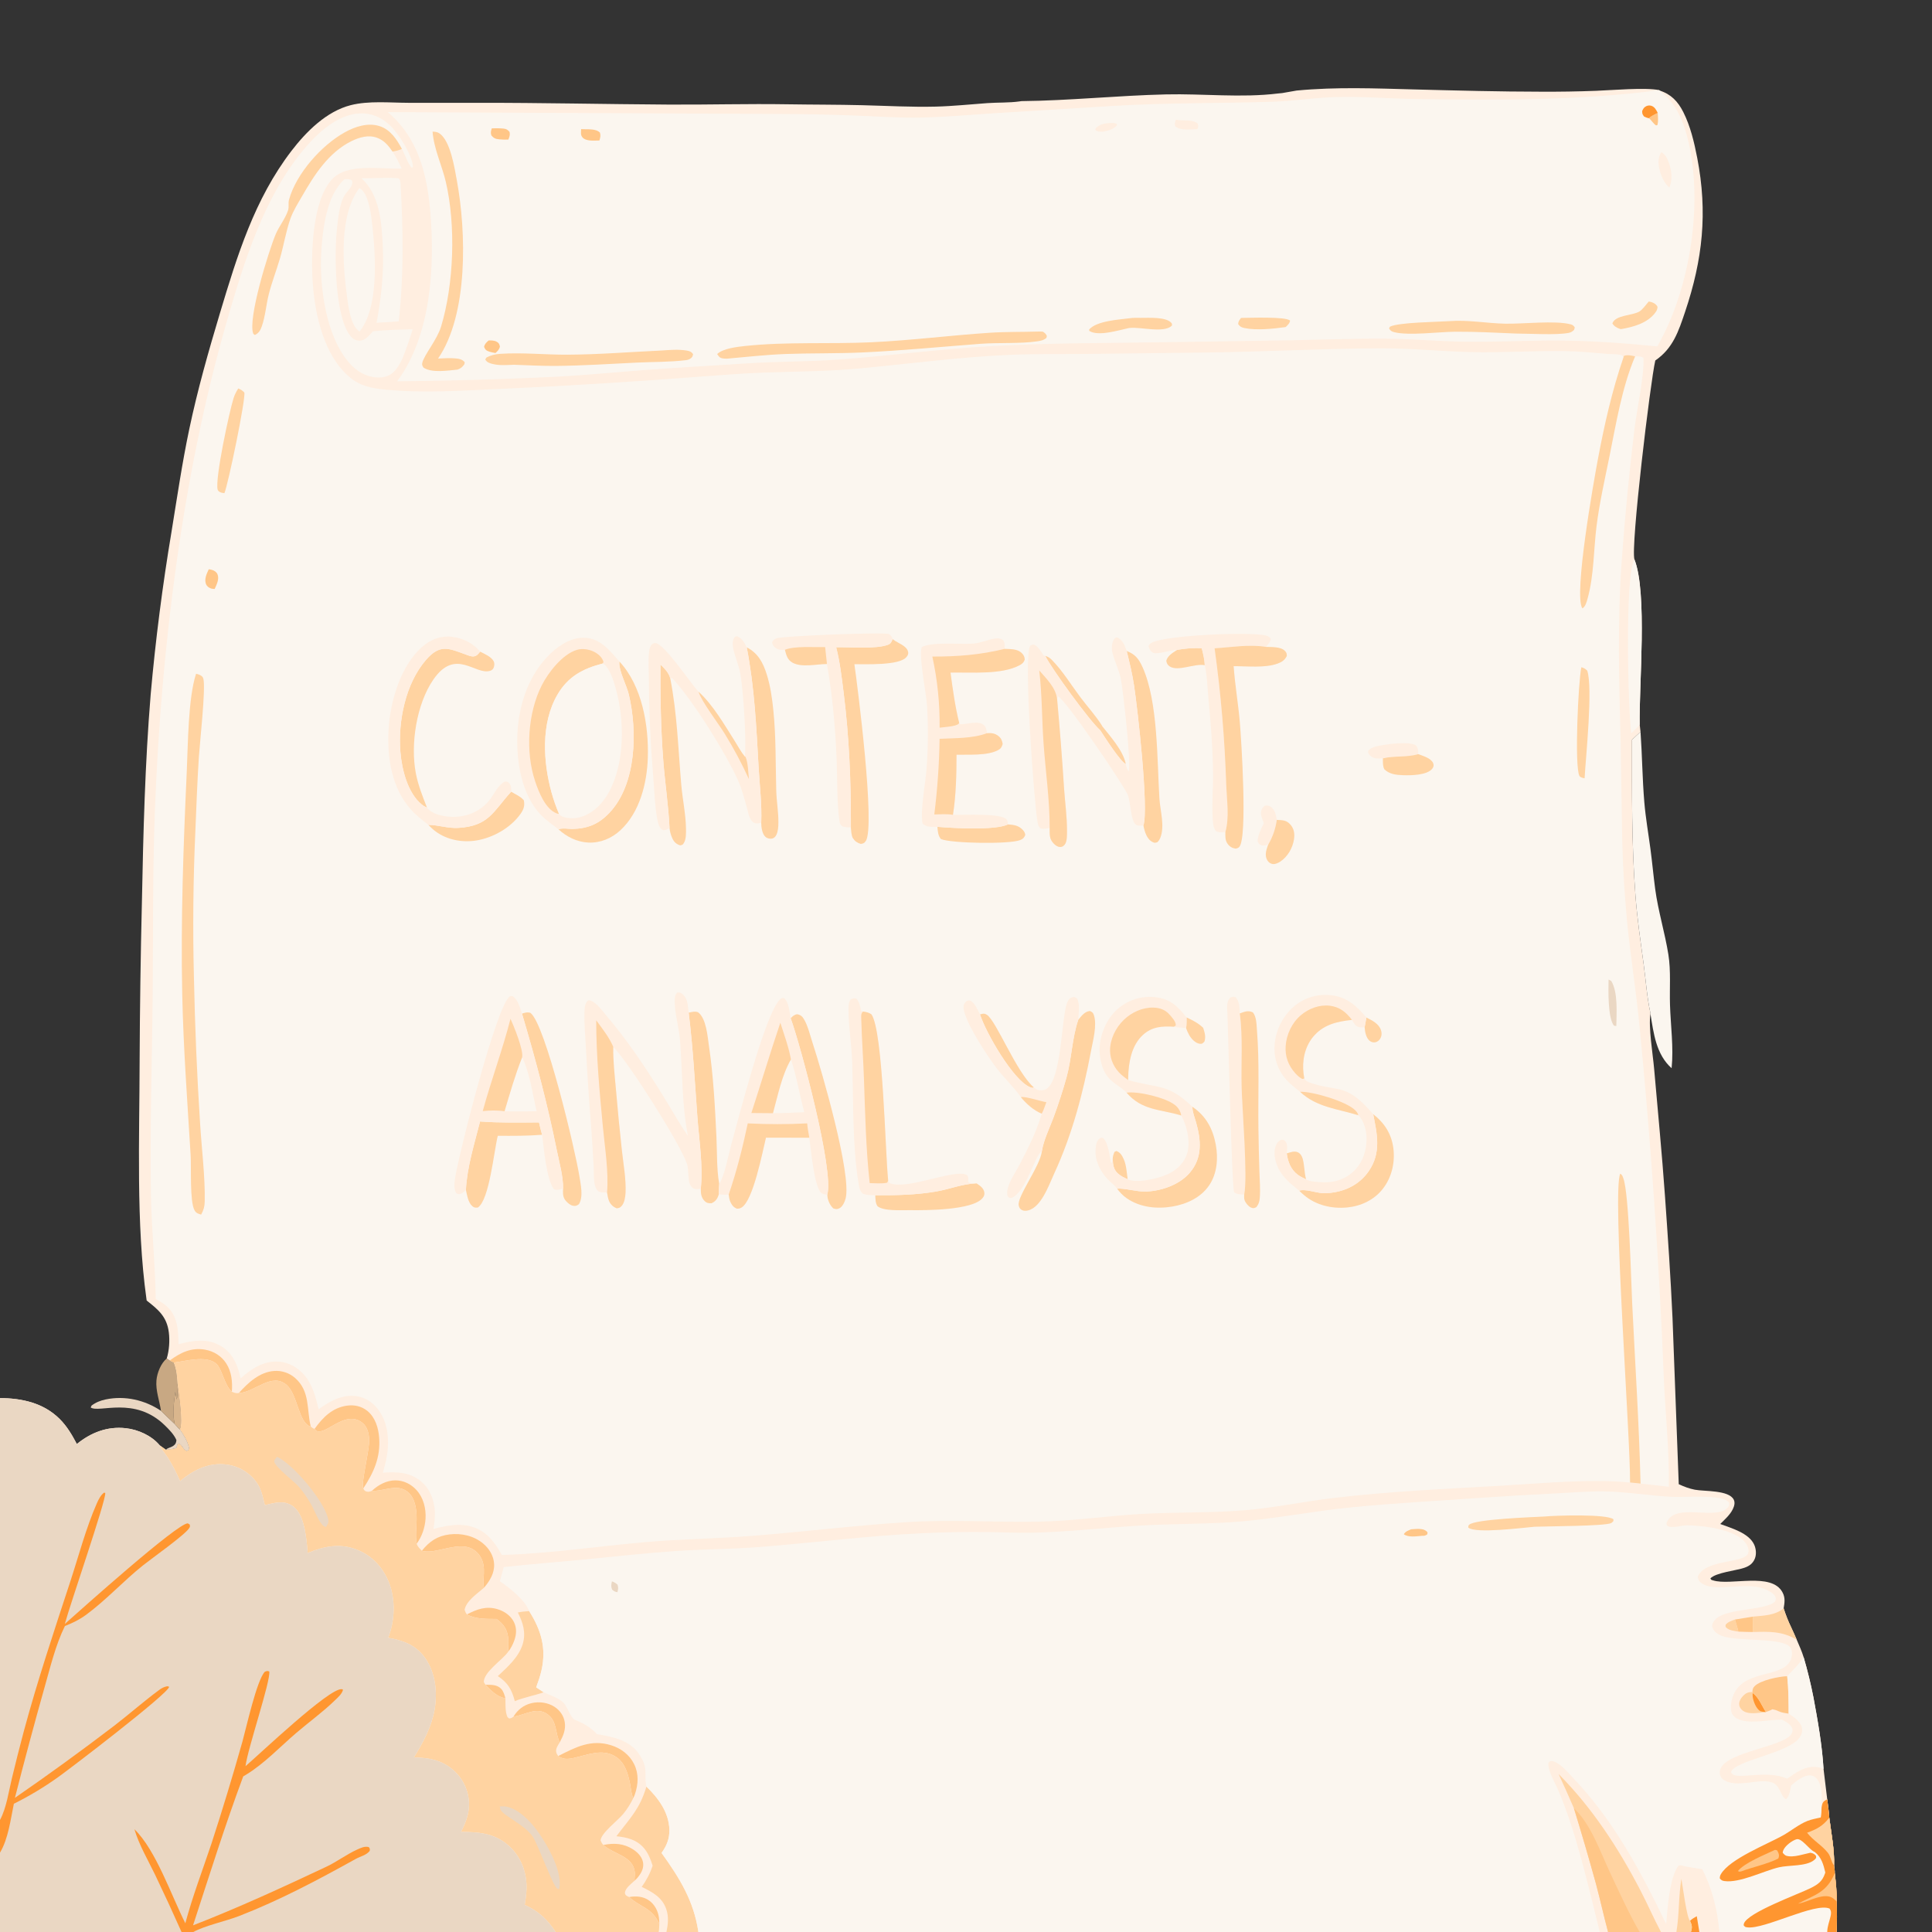 <?xml version="1.0" encoding="utf-8" ?>
<svg xmlns="http://www.w3.org/2000/svg" xmlns:xlink="http://www.w3.org/1999/xlink" width="1024" height="1024">
	<rect width="100%" height="100%" fill="#333333" stroke="none"/>
	<path fill="#FFEEE0" d="M0 0L594.173 0L603.411 0L623.255 0L625.051 0L627.647 0L660.166 0L662.09 0L690.262 0L911.712 0L930.988 0L1024 0L1024 1024L973.503 1024L968.473 1024L911.331 1024L900.693 1024L896.213 1024L888.518 1024L880.35 1024L869.029 1024L852.309 1024L847.919 1024L370.158 1024L353.227 1024L349.119 1024L294.514 1024L102.469 1024L96.22 1024L0 1024L0 981.952L0 964.618L0 741.018L0 0ZM690.262 0C689.96 1.627 690.048 3.025 688.841 4.195C687.585 4.008 686.769 3.512 685.674 2.905C684.684 3.482 684.733 3.572 684.467 4.647C681.753 15.614 690.09 26.853 687.864 37.499C684.517 34.258 687.314 25.127 683.631 22.508C682.54 23.617 682.493 25.259 682.491 26.793C682.486 29.937 684.211 34.278 682.041 36.789C679.805 37.008 678.618 36.115 676.836 34.889L676.417 34L675.025 34.093C673.868 35.678 672.931 37.419 672.86 39.406C673.083 39.596 673.308 39.782 673.528 39.975C674.507 40.831 675.201 41.858 675.932 42.922L675.895 43.34C675.655 42.056 675.953 41.095 676.694 39.965C678.444 41.409 678.624 42.601 678.959 44.724C680.17 46.313 682.242 47.237 684.206 47.488C685.247 47.621 686.23 47.782 687.261 47.99C708.389 45.989 728.931 46.86 750.062 47.412C772.206 47.991 794.541 48.577 816.684 48.6Q831.363 48.684 846.032 48.13C853.996 47.832 872.293 46.229 879.372 47.78L879.699 48.011C885.684 49.922 889.335 53.785 892.139 59.318C895.96 66.856 897.958 75.403 899.558 83.652C905.171 112.584 902.469 137.556 893.145 165.243C889.631 175.68 886.763 184.573 877.343 191.065C874.709 202.343 864.181 290.039 866.289 296.534C873.268 314.238 868.632 363.525 869.081 384.079L869.514 387.871L864.981 392.09C864.984 419.591 864.727 447.279 866.825 474.717C867.761 486.959 869.549 499.069 871.192 511.23C872.348 519.786 872.914 528.519 874.751 536.93C874.783 537.076 874.763 537.229 874.769 537.378C873.634 544.455 876.046 558.728 876.717 566.413C878.681 588.885 880.873 611.38 882.467 633.879C883.988 655.339 885.488 676.985 886.463 698.472L889.772 786.657C892.57 787.937 895.287 789.005 898.322 789.581C903.408 790.546 916.327 789.68 918.911 794.835C919.742 796.493 919.173 798.334 918.42 799.892C916.954 802.926 914.11 805.396 911.758 807.75C917.708 809.985 926.876 812.484 929.738 818.664C930.776 820.904 931.04 823.917 930.057 826.217C928.952 828.803 927.083 830.078 924.503 830.968C920.266 832.428 909.36 833.519 906.547 836.587C907.001 837.485 907.004 837.335 907.933 837.629C917.27 840.585 938.888 833.114 944.734 843.93C946.316 846.857 945.883 849.316 945.376 852.46C946.497 855.969 947.794 859.282 949.402 862.598C950.374 864.745 951.41 866.883 952.298 869.066C953.576 872.123 955.014 875.201 955.975 878.37Q959.054 888.881 961.16 899.63C963.459 911.937 965.764 925.065 966.518 937.573Q967.548 945.598 968.463 953.637C968.807 956.872 969.4 960.168 969.555 963.408C970.595 971.586 972.382 980.517 972.101 988.736C972.29 990.083 972.51 991.403 972.47 992.768C973.04 997.772 973.559 1002.82 973.54 1007.86Q973.739 1015.93 973.503 1024L1024 1024L1024 0L930.988 0L911.712 0L690.262 0ZM0 0L0 741.018C11.729 741.071 23.213 743.629 31.735 752.203C35.573 756.064 38.199 760.579 40.724 765.363C48.242 759.263 56.859 755.907 66.642 756.977C73.245 757.7 80.353 760.902 84.665 766.076L87.983 768.417C89.812 768.2 91.775 768.116 93.503 767.457C93.785 766.412 93.902 765.919 94.576 765.044C96.734 765.769 96.737 768.172 98.951 769.079L99.96 768.57L100.246 767.341C99.306 763.644 97.557 760.703 95.369 757.622C97.213 754.029 94.737 738.066 94.072 733.331C93.829 729.519 93.545 725.754 92.052 722.195C91.273 721.935 90.634 721.538 89.922 721.133L88.389 720.001C89.683 715.723 90.039 710.565 89.476 706.127C88.432 697.9 83.911 694.11 77.746 689.321L77.602 688.312C72.078 648.732 73.935 603.021 74.003 562.775Q74.186 520.526 75.21 478.289C75.932 441.47 76.849 404.74 79.868 368.017Q83.727 324.706 90.91 281.821C93.871 263.617 96.549 245.291 100.359 227.241C104.713 206.613 110.488 186.262 116.544 166.075C125.673 135.647 134.837 105.598 154.456 80.004C162.295 69.778 173.004 59.014 185.906 55.735C195.419 53.318 206.691 54.457 216.441 54.493L253.167 54.493C286.839 54.443 320.491 55.224 354.158 55.428C375.207 55.556 396.339 54.933 417.367 55.274C430.567 55.488 443.778 55.423 456.974 55.755C469.982 56.081 483.019 56.832 496.031 56.506C505.115 56.278 514.214 55.306 523.277 54.658C528.914 54.255 534.818 54.535 540.397 53.745L541.369 53.599L541.111 52.971L541.677 52.465C543.204 52.593 544.942 52.819 546.423 52.309C554.608 49.494 570.973 27.033 579.491 21.603C581.177 20.529 583.745 21.176 585.606 20.325C586.575 19.882 587.114 19.348 587.441 18.343C586.627 17.848 586.947 17.932 586.107 17.79C582.143 17.119 584.142 16.5 582.105 14.254C580.896 14.521 580.199 15.012 579.213 15.725C578.209 16.451 578.056 16.662 576.794 16.832L576.551 15.849C577.497 14.652 580.773 12.202 582.279 11.854C583.344 11.607 583.14 11.762 584 11.083L583.897 10.069C587.12 6.576 590.816 3.389 594.173 0L0 0ZM594.173 0C590.816 3.389 587.12 6.576 583.897 10.069L584 11.083C583.14 11.762 583.344 11.607 582.279 11.854C580.773 12.202 577.497 14.652 576.551 15.849L576.794 16.832C578.056 16.662 578.209 16.451 579.213 15.725C580.199 15.012 580.896 14.521 582.105 14.254C584.142 16.5 582.143 17.119 586.107 17.79C586.947 17.932 586.627 17.848 587.441 18.343C587.114 19.348 586.575 19.882 585.606 20.325C583.745 21.176 581.177 20.529 579.491 21.603C570.973 27.033 554.608 49.494 546.423 52.309C544.942 52.819 543.204 52.593 541.677 52.465L541.111 52.971L541.369 53.599C566.957 53.329 592.428 50.631 617.983 50.032C637.647 49.571 657.914 51.954 677.408 49.543L679.586 49.331Q683.432 48.71 687.261 47.99C686.23 47.782 685.247 47.621 684.206 47.488C682.242 47.237 680.17 46.313 678.959 44.724C678.624 42.601 678.444 41.409 676.694 39.965C675.953 41.095 675.655 42.056 675.895 43.34L675.932 42.922C675.201 41.858 674.507 40.831 673.528 39.975C673.308 39.782 673.083 39.596 672.86 39.406C672.931 37.419 673.868 35.678 675.025 34.093L676.417 34L676.836 34.889C678.618 36.115 679.805 37.008 682.041 36.789C684.211 34.278 682.486 29.937 682.491 26.793C682.493 25.259 682.54 23.617 683.631 22.508C687.314 25.127 684.517 34.258 687.864 37.499C690.09 26.853 681.753 15.614 684.467 4.647C684.733 3.572 684.684 3.482 685.674 2.905C686.769 3.512 687.585 4.008 688.841 4.195C690.048 3.025 689.96 1.627 690.262 0L662.09 0L660.166 0L627.647 0L625.051 0L623.255 0L603.411 0L594.173 0Z"/>
	<path fill="#FFD3A1" d="M921.369 864.797C919.287 864.428 916.561 864.206 914.963 862.675C914.348 862.087 914.575 861.883 914.623 861.111C915.934 859.574 917.737 859.084 919.569 858.389C920.181 860.507 920.904 862.644 921.369 864.797Z"/>
	<path fill="#FFC687" d="M257.362 892.949C260.267 892.998 263.471 892.802 265.628 895.116C266.908 896.489 267.357 898.31 267.88 900.063C263.838 899.679 259.933 895.839 257.362 892.949Z"/>
	<path fill="#FFC687" d="M333.459 1005.47C337.162 1004.83 340.939 1005.09 344.086 1007.34C346.988 1009.41 348.766 1012.84 349.235 1016.33C349.382 1017.43 349.435 1018.51 349.457 1019.62C345.153 1010.77 339.816 1011.24 333.459 1005.47Z"/>
	<path fill="#FFC687" d="M919.569 858.389L929.019 856.853L929.019 865.002C926.469 864.992 923.917 864.877 921.369 864.797C920.904 862.644 920.181 860.507 919.569 858.389Z"/>
	<path fill="#FFD3A1" d="M935.95 907.407L935.37 907.47C931.868 907.844 926.054 909.051 923.193 906.214C922.279 905.307 921.726 904.255 921.799 902.934C921.884 901.424 922.746 900.044 923.763 898.982C925.397 897.274 926.537 896.834 928.818 896.774L928.975 897.368C932.123 899.515 933.868 904.243 935.95 907.407Z"/>
	<path fill="#FF9630" d="M928.975 897.368C932.123 899.515 933.868 904.243 935.95 907.407C935.49 907.377 934.788 907.337 934.351 907.274C932.728 907.039 932.184 906.512 931.248 905.23C929.854 903.322 928.608 899.702 928.975 897.368Z"/>
	<path fill="#FFC687" d="M319.778 977.879C325.388 976.739 330.487 977.001 335.476 980.179C337.851 981.691 340.068 983.89 340.74 986.713C341.312 989.113 340.572 991.396 339.249 993.406C338.397 994.702 337.511 995.791 336.342 996.803C336.212 995.306 336.599 993.753 336.434 992.213C335.54 983.859 325.661 982.841 320.189 978.234C320.051 978.117 319.915 977.997 319.778 977.879Z"/>
	<path fill="#FFC687" d="M272.157 909.848C274.328 906.218 277.532 903.71 281.684 902.713C285.786 901.728 290.435 902.364 293.981 904.704C296.778 906.551 298.787 909.405 299.322 912.739C299.97 916.776 298.522 919.99 296.68 923.453C294.198 918.681 295.334 912.361 290.288 908.646C284.621 904.474 278.554 908.789 272.852 909.74C272.621 909.779 272.389 909.812 272.157 909.848Z"/>
	<path fill="#FFC687" d="M247.494 855.684C252.735 852.917 257.656 851.109 263.638 852.878C267.232 853.94 270.68 856.268 272.378 859.692C273.953 862.87 273.766 866.242 272.58 869.516C271.812 871.638 270.713 873.81 269.273 875.545C269.405 872.928 269.619 870.147 269.27 867.542C268.688 863.2 266.64 860.618 263.18 858.084C257.924 858.047 252.219 858.29 247.494 855.684Z"/>
	<path fill="#FFC687" d="M89.922 721.133C95.631 716.942 101.321 714.089 108.659 715.351C113.279 716.145 117.359 718.67 119.908 722.63C122.78 727.091 123.284 732.484 122.882 737.656C118.693 733.877 117.701 725.112 114.332 722.536C108.829 718.328 98.324 721.469 92.052 722.195C91.273 721.935 90.634 721.538 89.922 721.133Z"/>
	<path fill="#FFC687" d="M197.143 790.153C200.427 787.026 204.931 784.612 209.558 784.618C213.872 784.623 217.871 786.573 220.747 789.755C224.449 793.849 225.863 799.51 225.547 804.925C225.278 809.517 223.662 814.466 220.848 818.167C220.063 813.892 220.827 809.401 220.823 805.074C220.819 800.421 220.171 794.469 216.555 791.149C211.077 786.118 204.239 790.162 198.031 790.165C197.735 790.165 197.439 790.157 197.143 790.153Z"/>
	<path fill="#FFD3A1" d="M929.019 856.853C934.761 856.277 940.716 856.274 945.376 852.46C946.497 855.969 947.794 859.282 949.402 862.598C950.374 864.745 951.41 866.883 952.298 869.066C944.42 864.451 937.737 864.776 929.019 865.002L929.019 856.853Z"/>
	<path fill="#FFC687" d="M295.85 930.759C305.06 926.056 313.319 921.649 324.032 925.066C329.195 926.713 333.66 930.076 336.087 934.99C338.639 940.159 338.328 945.683 336.511 951.006C336.272 951.706 335.977 952.354 335.664 953.022C334.545 950.893 334.36 947.558 333.881 945.182C332.816 939.898 331.135 934.068 326.279 931.037C319.054 926.526 311.219 930.268 303.784 931.817C300.7 932.459 298.505 932.521 295.85 930.759Z"/>
	<path fill="#FFC687" d="M126.572 738.334C131.493 732.879 137.611 727.147 145.363 726.634Q146.11 726.582 146.858 726.604Q147.606 726.626 148.348 726.721Q149.09 726.817 149.82 726.985Q150.549 727.153 151.258 727.392Q151.967 727.631 152.649 727.939Q153.332 728.247 153.98 728.62Q154.629 728.994 155.238 729.429Q155.846 729.865 156.409 730.358C164.43 737.402 162.469 746.93 164.711 756.119C158.215 754.457 157.847 739.178 151.918 734.044C144.104 727.276 135.168 737.68 127.045 738.304C126.887 738.317 126.729 738.324 126.572 738.334Z"/>
	<path fill="#FFC687" d="M928.818 896.774C928.867 895.42 929.012 894.69 929.967 893.717C933.051 890.573 942.801 888.577 947.261 888.413C947.967 895.057 948.002 901.601 948.021 908.274C946.133 907.981 944.283 907.765 942.544 906.925C941.425 906.385 940.6 906.147 939.373 905.945C938.268 906.61 937.161 906.994 935.95 907.407C933.868 904.243 932.123 899.515 928.975 897.368L928.818 896.774Z"/>
	<path fill="#FFC687" d="M223.605 821.92C227.582 816.968 231.816 814.052 238.295 813.266C244.571 812.503 251.227 814.021 256.12 818.143C259.355 820.869 261.674 824.678 261.892 828.967C262.138 833.829 259.6 837.856 256.621 841.454C255.135 837.978 258.507 830.57 254.223 824.478C246.875 814.028 232.653 823.968 224.318 822.109C224.078 822.056 223.843 821.983 223.605 821.92Z"/>
	<path fill="#FFC687" d="M166.74 757.326C171.069 751.305 176.089 746.159 183.816 745.037C187.715 744.471 191.611 745.283 194.697 747.806C198.94 751.275 200.589 756.859 200.97 762.137C201.72 772.508 198.078 780.43 192.547 788.904C191.19 786.303 196.034 767.995 195.669 762.669C195.462 759.659 194.691 756.29 192.258 754.272C183.811 747.264 174.495 758.851 168.988 758.688C167.745 758.651 167.463 758.186 166.74 757.326Z"/>
	<path fill="#FBF6EF" d="M866.289 296.534C873.268 314.238 868.632 363.525 869.081 384.079C867.712 385.704 866.125 387.152 864.604 388.634C862.961 377.681 861.045 304.404 866.289 296.534Z"/>
	<path fill="#FFD3A1" d="M274.464 854.659C276.444 854.203 278.446 854.082 280.466 853.912C286.812 863.96 289.661 873.521 286.995 885.331C286.299 888.413 285.265 891.366 284.181 894.329L288.097 896.902C286.839 897.726 276.595 899.915 272.864 901.651C271.215 895.405 269.217 891.939 263.857 888.368C268.942 883.637 274.952 878.311 277.033 871.459C278.869 865.415 277.224 860.078 274.464 854.659Z"/>
	<path fill="#FBF6EF" d="M191.581 94.453C198.115 94.619 204.72 93.931 211.231 94.482C212.215 95.273 212.091 96.313 212.305 97.524C213.69 121.88 214.081 146.03 211.334 170.332L199.569 171.091C202.13 157.575 203.551 144.274 202.881 130.497C202.276 118.063 201.339 103.332 191.581 94.453Z"/>
	<path fill="#FBF6EF" d="M190.46 99.736C190.867 99.921 191.006 99.959 191.393 100.28C195.711 103.871 196.803 114.584 197.373 119.833C199.088 135.619 200.873 162.904 190.591 175.714C190.476 175.645 190.354 175.587 190.245 175.507C185.688 172.147 184.6 162.184 183.897 156.99C181.614 140.11 179.688 113.858 190.46 99.736Z"/>
	<path fill="#FBF6EF" d="M955.975 878.37Q959.054 888.881 961.16 899.63C963.459 911.937 965.764 925.065 966.518 937.573C965.5 937.158 964.536 936.84 963.448 936.654C957.217 935.59 952.051 939.422 947.215 942.745C936.518 937.906 921.889 943.235 918.26 940.33C917.466 939.694 917.664 939.693 917.569 938.771L917.474 939.281C919.3 933.073 947.545 929.438 953.71 921.075C954.91 919.447 955.499 917.782 955.075 915.766C954.406 912.579 950.597 909.816 948.021 908.274C948.002 901.601 947.967 895.057 947.261 888.413C947.307 888.338 947.339 888.252 947.4 888.189C950.558 884.97 953.43 882.146 955.975 878.37Z"/>
	<path fill="#FFD3A1" d="M342.628 946.939C348.934 953.05 354.536 960.575 354.784 969.753C354.912 974.509 353.363 978.287 350.635 982.092C360.197 995.411 367.75 1007.49 370.158 1024L353.227 1024C354.095 1019.92 354.513 1015.98 353.151 1011.93C351.035 1005.64 345.709 1002.78 340.126 1000.1C342.656 996.51 344.548 993.017 345.909 988.835C344.834 985.469 343.581 982.158 341.238 979.452C337.418 975.04 332.235 973.794 326.682 973.258C334.049 963.478 338.985 959.012 342.628 946.939Z"/>
	<path fill="#FBF6EF" d="M182.642 94.962C184.072 94.942 185.214 94.833 186.505 95.563C187.655 98.308 184.242 101.068 182.788 103.291C179.904 107.699 179.215 115.916 178.619 121.057C177.117 134.006 177.328 168.177 185.885 178.263C187.112 179.709 188.542 180.516 190.474 180.56C193.582 180.629 195.773 177.634 197.671 175.579C204.632 174.848 211.725 174.686 218.721 174.526C217.121 179.85 215.305 185.004 213.25 190.167C212.019 192.682 210.57 195.352 208.495 197.272C206.108 199.48 203.127 200.231 199.929 200.071C193.957 199.771 188.975 196.76 185.101 192.34C172.644 178.125 169.16 151.365 170.301 133.261C171.053 121.317 173.068 103.387 182.642 94.962Z"/>
	<path fill="#FFD3A1" d="M92.052 722.195C98.324 721.469 108.829 718.328 114.332 722.536C117.701 725.112 118.693 733.877 122.882 737.656C124.239 738.222 125.056 738.543 126.572 738.334C126.729 738.324 126.887 738.317 127.045 738.304C135.168 737.68 144.104 727.276 151.918 734.044C157.847 739.178 158.215 754.457 164.711 756.119C165.364 756.599 165.93 757.188 166.74 757.326C167.463 758.186 167.745 758.651 168.988 758.688C174.495 758.851 183.811 747.264 192.258 754.272C194.691 756.29 195.462 759.659 195.669 762.669C196.034 767.995 191.19 786.303 192.547 788.904C193.022 789.875 193.305 790.351 194.492 790.605C195.441 790.809 196.289 790.496 197.143 790.153C197.439 790.157 197.735 790.165 198.031 790.165C204.239 790.162 211.077 786.118 216.555 791.149C220.171 794.469 220.819 800.421 220.823 805.074C220.827 809.401 220.063 813.892 220.848 818.167C221.307 819.785 222.465 820.754 223.605 821.92C223.843 821.983 224.078 822.056 224.318 822.109C232.653 823.968 246.875 814.028 254.223 824.478C258.507 830.57 255.135 837.978 256.621 841.454C253.101 844.533 247.085 848.502 246.246 853.239C246.565 854.233 246.821 854.881 247.494 855.684C252.219 858.29 257.924 858.047 263.18 858.084C266.64 860.618 268.688 863.2 269.27 867.542C269.619 870.147 269.405 872.928 269.273 875.545C269.19 875.659 269.107 875.775 269.022 875.888C265.901 880.019 256.36 886.33 256.436 891.508C256.718 891.988 256.974 892.548 257.362 892.949C259.933 895.839 263.838 899.679 267.88 900.063C267.97 903.267 267.662 907.128 268.954 910.084L269.818 910.828C271.003 910.72 271.182 910.558 272.157 909.848C272.389 909.812 272.621 909.779 272.852 909.74C278.554 908.789 284.621 904.474 290.288 908.646C295.334 912.361 294.198 918.681 296.68 923.453C295.853 924.868 294.487 926.712 294.77 928.449C294.915 929.339 295.339 930.046 295.85 930.759C298.505 932.521 300.7 932.459 303.784 931.817C311.219 930.268 319.054 926.526 326.279 931.037C331.135 934.068 332.816 939.898 333.881 945.182C334.36 947.558 334.545 950.893 335.664 953.022C334.15 956.101 332.467 958.826 330.284 961.481C327.534 964.826 318.688 971.485 318.305 975.421C318.721 976.394 319.038 977.112 319.778 977.879C319.915 977.997 320.051 978.117 320.189 978.234C325.661 982.841 335.54 983.859 336.434 992.213C336.599 993.753 336.212 995.306 336.342 996.803C334.657 998.362 331.491 1000.69 331.232 1003.08C331.161 1003.73 331.498 1004.33 332.006 1004.74C332.322 1005 333.073 1005.3 333.459 1005.47C339.816 1011.24 345.153 1010.77 349.457 1019.62C349.407 1021.1 349.375 1022.54 349.119 1024L294.514 1024C289.984 1017.2 285.593 1013.07 278.105 1009.61C278.568 1006.93 278.954 1004.2 279.058 1001.48C279.365 993.501 276.754 985.554 271.153 979.745C263.523 971.833 254.65 970.977 244.363 970.925C246.646 966.39 248.485 961.971 248.585 956.79Q248.594 956.188 248.573 955.586Q248.552 954.984 248.501 954.383Q248.45 953.783 248.369 953.186Q248.288 952.589 248.177 951.997Q248.067 951.405 247.926 950.819Q247.786 950.234 247.617 949.656Q247.447 949.078 247.249 948.509Q247.051 947.94 246.825 947.382Q246.599 946.823 246.345 946.277Q246.091 945.731 245.81 945.198Q245.529 944.665 245.222 944.147Q244.914 943.629 244.582 943.127Q244.249 942.625 243.891 942.14Q243.534 941.655 243.153 941.189Q242.771 940.722 242.367 940.276Q241.963 939.829 241.537 939.403C235.29 933.087 227.842 931.599 219.371 931.47C224.227 923.64 228.642 915.465 230.312 906.309C232.011 896.996 230.815 886.406 225.173 878.563C220.302 871.792 213.599 869.465 205.756 868.058C209.298 858.755 209.777 848.03 206.116 838.689C203.124 831.056 197.509 824.859 189.9 821.655C180.536 817.711 172.102 819.409 163.086 823.148C162.722 818.923 162.367 814.677 161.486 810.522C160.493 805.84 158.786 800.414 154.449 797.811C149.899 795.079 145.159 796.659 140.384 797.754C139.062 792.845 138.588 788.875 135.258 784.718Q134.882 784.253 134.482 783.808Q134.083 783.363 133.661 782.938Q133.239 782.514 132.797 782.112Q132.354 781.71 131.891 781.331Q131.428 780.952 130.946 780.598Q130.465 780.243 129.965 779.914Q129.466 779.584 128.951 779.28Q128.435 778.977 127.905 778.7Q127.375 778.423 126.831 778.174Q126.287 777.925 125.732 777.703Q125.176 777.482 124.61 777.29Q124.043 777.098 123.468 776.934Q122.892 776.771 122.309 776.638Q121.726 776.504 121.137 776.401Q120.548 776.297 119.954 776.224Q119.361 776.151 118.764 776.108C109.877 775.382 102.033 779.48 95.447 785.035C93.546 780.709 91.534 776.63 88.985 772.636C87.592 770.454 85.693 768.45 84.665 766.076L87.983 768.417C89.812 768.2 91.775 768.116 93.503 767.457C93.785 766.412 93.902 765.919 94.576 765.044C96.734 765.769 96.737 768.172 98.951 769.079L99.96 768.57L100.246 767.341C99.306 763.644 97.557 760.703 95.369 757.622C97.213 754.029 94.737 738.066 94.072 733.331C93.829 729.519 93.545 725.754 92.052 722.195Z"/>
	<path fill="#EAD7C3" d="M146.789 772.149C146.997 772.238 147.213 772.312 147.414 772.415C156.046 776.872 171.626 795.416 173.892 804.897C174.376 806.923 173.851 807.691 172.803 809.33C172.362 809.23 172.118 809.208 171.706 808.935C169.067 807.187 166.69 800.473 165.06 797.651C163.154 794.352 160.838 790.721 158.286 787.882C155.864 785.187 146.016 777.681 145.34 774.7C145.171 773.953 146.346 772.767 146.789 772.149Z"/>
	<path fill="#EAD7C3" d="M264.864 957.402C266.137 957.378 267.471 957.331 268.719 957.619C276.585 959.436 283.481 967.986 287.571 974.487C291.859 981.304 298.233 993.119 296.328 1001.35C295.974 1001.23 295.672 1001.14 295.333 1000.95C293.071 999.662 285.422 978.292 282.495 973.652C278.667 967.585 267.09 962.494 265.357 959.279C265.05 958.709 265.029 958.027 264.864 957.402Z"/>
	<path fill="#EAD7C3" d="M0 741.018C11.729 741.071 23.213 743.629 31.735 752.203C35.573 756.064 38.199 760.579 40.724 765.363C48.242 759.263 56.859 755.907 66.642 756.977C73.245 757.7 80.353 760.902 84.665 766.076C85.693 768.45 87.592 770.454 88.985 772.636C91.534 776.63 93.546 780.709 95.447 785.035C102.033 779.48 109.877 775.382 118.764 776.108Q119.361 776.151 119.954 776.224Q120.548 776.297 121.137 776.401Q121.726 776.504 122.309 776.638Q122.892 776.771 123.468 776.934Q124.043 777.098 124.61 777.29Q125.176 777.482 125.732 777.703Q126.287 777.925 126.831 778.174Q127.375 778.423 127.905 778.7Q128.435 778.977 128.951 779.28Q129.466 779.584 129.965 779.913Q130.465 780.243 130.946 780.598Q131.428 780.952 131.891 781.331Q132.354 781.71 132.797 782.112Q133.239 782.514 133.661 782.938Q134.083 783.363 134.482 783.808Q134.882 784.253 135.258 784.718C138.588 788.875 139.062 792.845 140.384 797.754C145.159 796.659 149.899 795.079 154.449 797.811C158.786 800.414 160.493 805.84 161.486 810.522C162.367 814.677 162.722 818.923 163.086 823.148C172.102 819.409 180.536 817.711 189.9 821.655C197.509 824.859 203.124 831.056 206.116 838.689C209.777 848.03 209.298 858.755 205.756 868.058C213.599 869.465 220.302 871.792 225.173 878.563C230.815 886.406 232.011 896.996 230.312 906.309C228.642 915.465 224.227 923.64 219.371 931.47C227.842 931.599 235.29 933.087 241.537 939.403Q241.963 939.829 242.367 940.276Q242.771 940.722 243.153 941.189Q243.534 941.655 243.891 942.14Q244.249 942.625 244.582 943.127Q244.914 943.629 245.222 944.147Q245.529 944.665 245.81 945.198Q246.091 945.731 246.345 946.277Q246.599 946.823 246.825 947.381Q247.051 947.94 247.249 948.508Q247.447 949.077 247.617 949.655Q247.786 950.234 247.926 950.819Q248.067 951.405 248.177 951.997Q248.288 952.589 248.369 953.186Q248.45 953.783 248.501 954.383Q248.552 954.984 248.573 955.586Q248.594 956.188 248.585 956.79C248.485 961.971 246.646 966.39 244.363 970.925C254.65 970.977 263.523 971.833 271.153 979.745C276.754 985.554 279.365 993.501 279.058 1001.48C278.954 1004.2 278.568 1006.93 278.105 1009.61C285.593 1013.07 289.984 1017.2 294.514 1024L102.469 1024L96.22 1024L0 1024L0 981.952L0 964.618L0 741.018Z"/>
	<path fill="#FF9630" d="M0 964.618C3.419 958.28 4.61 949.543 6.294 942.568Q9.336 929.91 12.695 917.332C19.882 890.701 28.624 864.557 37.217 838.362C41.693 824.717 45.551 809.911 51.329 796.788C52.209 794.789 53.353 792.475 55.124 791.143L55.791 791.296C56.27 795.151 37.07 850.552 34.365 860.709C43.09 852.963 93.921 807.37 99.522 807.405L100.55 808.019C100.769 809.108 100.792 809.129 100.216 810.023C97.909 813.602 80.559 825.876 75.906 829.584C65.485 837.886 56.408 847.922 45.692 855.834C42.102 858.484 38.52 860.179 34.402 861.834C29.452 871.856 26.681 883.589 23.62 894.311Q15.397 923.5 7.914 952.888Q34.737 934.38 60.637 914.601C68.66 908.423 76.261 901.679 84.414 895.677C85.849 894.621 86.944 894.103 88.685 893.734L89.682 894.035C89.015 897.841 36.368 938.014 30.712 941.993Q19.587 949.932 7.35 956.019C5.608 964.396 4.431 974.473 0 981.952L0 964.618Z"/>
	<path fill="#FF9630" d="M98.231 1019.36C102.074 1005.01 107.386 991.179 112.087 977.106Q120.855 950.195 128.525 922.95C130.549 915.7 136.086 890.508 140.363 886.057C141.5 885.641 141.576 885.531 142.712 885.89C143.603 890.68 131.265 926.746 130.125 936.116C137.716 929.596 174.454 894.645 181.091 895.294C181.632 895.347 181.528 895.328 181.78 895.68C181.261 897.79 179.167 899.6 177.638 901.089C171.203 907.353 163.797 912.689 156.976 918.531C148.375 925.899 139.937 934.894 130.268 940.721Q129.592 941.128 128.91 941.527C119.271 967.44 110.9 994.172 102.327 1020.47C126.327 1011.13 149.628 1000.4 172.913 989.433C178.598 986.755 183.713 982.816 189.449 980.235C191.369 979.371 193.349 978.427 195.475 978.998C196.119 979.934 196.089 979.896 195.948 981.028C194.142 983.318 191.054 983.886 188.587 985.254C168.417 996.437 148.335 1007.14 126.77 1015.52C119.671 1018.28 108.567 1020.61 102.469 1024L96.22 1024Q89.435 1008.74 82.218 993.685C78.439 985.878 73.697 977.847 71.235 969.519C82.621 980.512 90.846 1004.77 98.231 1019.36Z"/>
	<path fill="#FBF6EF" d="M879.372 47.78L879.699 48.011L881.485 49.581C888.236 55.412 891.826 63.402 894.103 71.884C903.291 106.11 896.031 153.061 878.387 183.593C861.019 181.848 843.078 180.562 825.638 180.491C808.209 180.42 790.792 181.452 773.352 181.045C760.445 180.743 747.56 179.597 734.649 179.494C718.059 179.362 701.503 180.029 684.92 180.346L619.299 181.35C587.848 181.868 556.375 181.696 524.954 183.468C497.956 184.991 471.127 188.617 444.164 190.584C427.947 191.767 411.669 191.547 395.438 192.629C378.124 193.784 360.767 194.692 343.467 195.984C327.236 197.197 311.008 198.802 294.755 199.678Q252.637 201.721 210.472 202.111C228.328 178.211 230.517 141.858 228.123 112.934C226.424 92.415 221.704 73.155 205.526 59.418L412.805 60.404Q433.525 60.449 454.228 61.281C465.506 61.735 476.969 62.571 488.25 62.315C501.236 62.021 514.19 60.855 527.148 60.01L590.103 56.121C618.212 54.448 646.293 54.817 674.416 53.933C685.307 53.591 696.113 51.847 707.001 51.484C721.578 50.997 736.122 52.286 750.687 52.486C793.324 53.073 837.021 53.408 879.372 47.78Z"/>
	<path fill="#FFC687" d="M873.98 62.665C875.184 61.432 877.098 60.651 878.625 59.84C878.755 62.011 878.978 64.089 878.504 66.233L877.762 66.48C876.094 65.352 875.411 63.784 873.98 62.665Z"/>
	<path fill="#FFEEE0" d="M588.353 65.207C589.707 65.158 590.739 65.066 591.998 65.681L591.887 66.626C589.624 68.7 587.715 69.181 584.71 69.751C584.548 69.767 584.387 69.792 584.224 69.8C582.848 69.864 581.586 69.753 580.526 68.875L580.778 67.883C583.351 65.698 585.055 65.43 588.353 65.207Z"/>
	<path fill="#FF9630" d="M873.98 62.665C872.936 62.477 872.319 62.202 871.378 61.746C870.486 60.514 870.428 60.394 870.377 58.877C870.793 57.971 871.094 57.249 871.935 56.641C872.884 55.954 874.078 55.703 875.206 56.059C877.037 56.637 877.826 58.264 878.625 59.84C877.098 60.651 875.184 61.432 873.98 62.665Z"/>
	<path fill="#FFC687" d="M259.016 180.429C260.43 180.433 261.956 180.406 263.238 181.116C264.528 181.831 264.625 182.358 264.97 183.665C264.613 185.32 263.772 186.006 262.597 187.114C261.356 186.883 259.986 186.633 258.809 186.184C257.471 185.675 257.095 185.106 256.578 183.84C256.939 182.179 257.815 181.514 259.016 180.429Z"/>
	<path fill="#FFEEE0" d="M623.224 63.445C626.887 64.225 631.649 63.041 634.73 65.425C635.308 66.856 635.139 66.944 634.668 68.442C631.094 68.52 625.888 69.363 622.984 67.029C622.342 65.433 622.721 65.045 623.224 63.445Z"/>
	<path fill="#FFC687" d="M260.665 68.021C262.742 67.977 264.916 67.94 266.984 68.167C268.415 68.324 269.197 68.848 270.098 69.962C270.406 71.737 270.049 72.314 269.443 73.976Q267.002 74.094 264.571 73.841C262.677 73.66 261.706 73.284 260.443 71.778C259.924 70.273 260.212 69.465 260.665 68.021Z"/>
	<path fill="#FFC687" d="M308.022 68.427C311.132 68.706 315.626 67.961 317.977 70.282C318.479 72.008 318.146 72.715 317.733 74.435C317.439 74.451 317.145 74.475 316.851 74.484C314.474 74.555 310.343 74.827 308.708 72.802C307.604 71.433 307.962 70.046 308.022 68.427Z"/>
	<path fill="#FFEEE0" d="M880.521 80.676C882.502 81.764 883.469 83.479 884.262 85.517C885.974 89.915 886.711 95.026 884.745 99.417C882.055 97.036 880.381 93.312 879.586 89.85C878.79 86.387 878.618 83.711 880.521 80.676Z"/>
	<path fill="#FFD3A1" d="M657.778 168.503C662.217 168.495 681.433 167.678 683.768 169.923C683.551 171.446 682.474 172.292 681.454 173.345C674.919 174.259 665.979 175.217 659.531 173.862C657.943 173.528 657.135 173.068 656.233 171.736C656.381 170.183 656.878 169.746 657.778 168.503Z"/>
	<path fill="#FFD3A1" d="M873.847 159.833C874.553 159.929 874.727 159.926 875.476 160.176C876.773 160.61 877.933 161.394 878.527 162.633C878.459 163.845 878.166 164.56 877.468 165.526C873.305 171.286 865.698 173.331 859.111 174.449C858.965 174.414 858.817 174.388 858.674 174.343C857.074 173.829 855.386 172.868 854.596 171.403C856.166 166.904 865.217 167.323 868.926 165.095C870.612 164.083 872.504 161.342 873.847 159.833Z"/>
	<path fill="#FFD3A1" d="M598.659 168.69C600.672 168.365 602.751 168.463 604.786 168.472C608.817 168.49 617.949 167.888 620.759 171.056C621.386 171.762 621.183 171.81 621.097 172.651C616.648 176.683 604.829 173.212 598.901 173.815C598.671 173.838 598.441 173.867 598.211 173.893C592.848 175.029 582.119 178.449 577.336 175.38L577.287 174.604C581.378 170.051 592.944 169.419 598.659 168.69Z"/>
	<path fill="#FFD3A1" d="M768.154 170.211C777.977 169.432 787.897 171.342 797.72 171.561C807.136 171.771 824.255 169.723 832.486 171.905C833.644 172.213 834.067 172.617 834.669 173.606L834.284 174.869C833.474 175.626 832.688 176.179 831.577 176.408C825.312 177.7 810.796 176.819 803.553 176.789C792.892 176.342 782.185 175.764 771.514 175.814C762.829 175.854 746.764 178.034 738.954 176.057C737.562 175.704 736.917 175.291 736.222 174.049L736.749 173.124C741.415 170.845 761.483 170.655 768.154 170.211Z"/>
	<path fill="#FFD3A1" d="M350.437 185.789C354.836 185.488 359.492 185.069 363.869 185.788C365.5 186.055 366.433 186.374 367.365 187.748C367.122 188.53 367.096 189.073 366.461 189.647C365.61 190.418 364.715 190.745 363.596 190.884C355.202 191.924 346.137 191.772 337.665 192.176C323.37 192.857 308.971 193.829 294.658 193.939C287.244 193.996 279.785 193.593 272.375 193.326C268.601 193.462 264.519 193.83 260.844 192.851C259.223 192.419 258.05 191.993 257.204 190.55L257.75 189.563C260.146 188.241 262.441 187.716 265.173 187.535C276.915 186.754 288.998 188.053 300.788 187.993C317.339 187.908 333.905 186.55 350.437 185.789Z"/>
	<path fill="#FFD3A1" d="M229.274 69.767C230.666 69.838 231.699 69.886 232.908 70.697C238.756 74.618 240.931 89.08 242.142 95.661C247.176 123.01 248.239 166.7 232.181 190.042C235.112 189.946 238.106 189.67 241.031 189.93C243.11 190.116 244.926 190.323 246.304 191.981L246.134 193.07C244.991 194.617 244.332 195.216 242.519 195.893C237.36 196.373 228.943 197.804 224.448 194.833C223.921 193.887 223.566 193.517 223.801 192.389C224.662 188.257 231.634 180.177 233.782 173.083C240.582 150.624 241.669 119.439 236.311 96.475C234.204 87.443 229.999 79.125 229.274 69.767Z"/>
	<path fill="#FFD3A1" d="M550.269 175.727C551.115 175.633 551.927 175.74 552.776 175.802C553.542 176.308 554.005 176.634 554.522 177.42C555.035 178.2 554.817 178.249 554.625 179.087C553.156 180.363 551.521 180.646 549.644 180.924C540.762 182.239 529.062 181.51 519.497 182.241C498.777 183.823 478.09 185.824 457.327 186.79C443.725 187.423 430.078 187.127 416.471 187.624C406.071 188.004 395.655 189.197 385.289 190.103C384.557 190.077 383.727 190.101 383.012 189.953C381.253 189.589 381.101 189.008 380.112 187.661L380.092 187.67C383.156 184.682 390.741 183.826 394.892 183.385C417.038 181.035 439.442 182.439 461.65 181.419C482.64 180.456 503.536 177.76 524.502 176.376C533.073 175.811 541.684 175.994 550.269 175.727Z"/>
	<path fill="#EAD7C3" d="M87.983 768.417C88.846 767.633 88.443 767.857 89.41 767.457C90.26 767.106 91.148 766.823 91.909 766.29C93.1 765.456 93.371 764.645 93.508 763.286C92.274 760.336 89.574 757.623 87.299 755.407C71.281 739.805 52.494 749.1 48.066 745.987L48.524 744.985C50.773 743.286 53.272 742.291 56.029 741.722C66.3 739.602 76.734 742.031 85.319 747.75Q88.903 751.297 92.594 754.733C93.445 755.628 94.404 756.882 95.369 757.622C97.557 760.703 99.306 763.644 100.246 767.341L99.96 768.57L98.951 769.079C96.737 768.172 96.734 765.769 94.576 765.044C93.902 765.919 93.785 766.412 93.503 767.457C91.775 768.116 89.812 768.2 87.983 768.417Z"/>
	<path fill="#FFD3A1" fill-opacity="0.729" d="M88.389 720.001L89.922 721.133C90.634 721.538 91.273 721.935 92.052 722.195C93.545 725.754 93.829 729.519 94.072 733.331C94.737 738.066 97.213 754.029 95.369 757.622C94.404 756.882 93.445 755.628 92.594 754.733Q88.903 751.297 85.319 747.75C84.549 742.416 82.451 737.098 82.917 731.637C83.256 727.662 85.279 722.58 88.389 720.001ZM94.072 733.331C93.407 736.143 94.576 739.147 93.637 741.666C93.299 740.338 93.088 739.051 92.916 737.692C92.175 743.223 91.302 749.207 92.594 754.733C93.445 755.628 94.404 756.882 95.369 757.622C97.213 754.029 94.737 738.066 94.072 733.331Z"/>
	<path fill="#FFD3A1" fill-opacity="0.82" d="M94.072 733.331C94.737 738.066 97.213 754.029 95.369 757.622C94.404 756.882 93.445 755.628 92.594 754.733C91.302 749.207 92.175 743.223 92.916 737.692C93.088 739.051 93.299 740.338 93.637 741.666C94.576 739.147 93.407 736.143 94.072 733.331Z"/>
	<path fill="#FBF6EF" d="M266.995 830.589C281.283 829.003 295.611 827.938 309.917 826.552C326.103 824.985 342.254 823.155 358.483 822.055C372.605 821.097 386.788 821.123 400.899 820.064C430.109 817.871 459.167 814.027 488.445 812.653Q506.176 811.803 523.926 812.039C531.926 812.137 539.974 812.567 547.969 812.36C566.917 811.868 585.839 809.66 604.761 808.567C620.139 807.678 635.571 807.81 650.952 806.907C673.206 805.6 695.018 800.954 717.168 798.825C739.496 796.679 761.935 795.491 784.31 793.911Q804.09 792.526 823.896 791.579C832.406 791.124 841.016 790.404 849.539 790.468C862.062 790.563 874.402 792.872 886.888 793.38C893.218 793.638 911.285 792.125 915.677 795.656C916.192 796.071 916.182 796.111 916.511 796.575C916.509 797.907 916.369 798.455 915.379 799.412C908.735 805.837 887.292 796.062 883.245 807.312C883.36 807.928 883.265 808.358 883.821 808.747C886.034 810.294 891.434 808.388 894.199 808.443C902.642 808.609 923.688 810.623 926.554 820.526C926.864 821.598 926.9 822.753 926.321 823.747C923.49 828.612 903.482 826.56 899.848 835.679C900.089 837.202 900.461 838.124 901.757 839.054C909.683 844.74 926.837 837.05 937.579 843.271C939.062 844.131 940.757 845.169 941.209 846.933C941.422 847.769 941.032 848.198 940.708 848.948C934.307 854.606 908.394 851.465 907.423 862.001C908.109 864.192 909.353 865.44 911.384 866.517C919.259 870.695 946.329 867.185 949.31 873.79C950.162 875.676 949.779 878.715 948.791 880.477C943.659 889.628 923.25 884.661 918.293 899.573C917.553 901.799 917.138 904.83 917.641 907.15C917.995 908.782 919.083 909.986 920.507 910.774C926.781 914.243 937.378 911.342 944.462 911.43C946.358 912.435 949.477 914.059 950.01 916.38C950.282 917.564 949.897 918.574 949.174 919.502C943.807 926.381 910.614 929.056 911.519 939.829C911.633 941.192 912.29 942.41 913.406 943.212C920.245 948.125 932.074 942.271 939.176 944.727C943.805 946.328 943.434 951.899 946.616 953.616C948.509 952.086 948.881 948.606 949.361 946.325C951.914 944.075 956.338 940.46 959.975 941.055C961.642 941.328 962.876 942.427 963.705 943.835C966.06 947.837 965.582 953.613 965.46 958.122C965.563 957.533 965.641 956.763 965.848 956.189C966.412 954.616 967.116 954.448 968.463 953.637C968.807 956.872 969.4 960.168 969.555 963.408C970.595 971.586 972.382 980.517 972.101 988.736C972.29 990.083 972.51 991.403 972.47 992.768C973.04 997.772 973.559 1002.82 973.54 1007.86Q973.739 1015.93 973.503 1024L968.473 1024L911.331 1024L900.693 1024L896.213 1024L888.518 1024L880.35 1024L869.029 1024L852.309 1024L847.919 1024L370.158 1024C367.75 1007.49 360.197 995.411 350.635 982.092C353.363 978.287 354.912 974.509 354.784 969.753C354.536 960.575 348.934 953.05 342.628 946.939C341.088 940.136 343.996 937.399 338.678 929.646C333.575 922.205 324.712 920.536 316.458 919.136C312.878 915.452 309.32 913.292 304.542 911.5C302.231 910.214 300.779 904.447 298.506 902.318C295.808 899.79 291.427 898.483 288.097 896.902L284.181 894.329C285.265 891.366 286.299 888.413 286.995 885.331C289.661 873.521 286.812 863.96 280.466 853.912C278.077 847.752 270.167 841.716 264.949 838.077L266.995 830.589Z"/>
	<path fill="#EAD7C3" d="M324.341 838.15C325.584 838.592 326.314 839.047 327.313 839.907C327.833 841.637 327.63 842.172 327.261 843.897C325.946 843.682 325.429 843.403 324.424 842.532C323.753 840.848 323.955 839.893 324.341 838.15Z"/>
	<path fill="#FFC687" d="M747.918 810.567C749.67 810.424 751.592 810.222 753.337 810.463C754.706 810.652 755.771 811.096 756.642 812.19L756.486 813.235C755.42 813.987 754.918 814.045 753.623 814.024C750.634 814.256 746.601 814.982 744.047 813.198C744.895 811.658 746.39 811.239 747.918 810.567Z"/>
	<path fill="#FFD3A1" d="M818.552 803.787C824.622 803.212 851.523 802.361 855.16 805.25L855.114 806.255C854.726 806.589 854.408 807.027 853.952 807.258C850.696 808.909 819.647 808.943 813.378 809.206C807.329 809.687 782.227 812.985 778.219 809.668C778.262 808.938 778.112 808.704 778.686 808.151C781.752 805.189 812.317 804.128 818.552 803.787Z"/>
	<path fill="#FF9630" d="M968.463 953.637C968.807 956.872 969.4 960.168 969.555 963.408C970.595 971.586 972.382 980.517 972.101 988.736C972.29 990.083 972.51 991.403 972.47 992.768C973.04 997.772 973.559 1002.82 973.54 1007.86Q973.739 1015.93 973.503 1024L968.473 1024C968.488 1021.11 969.623 1018.43 970.251 1015.63C970.608 1014.03 970.651 1012.98 969.754 1011.61C962.167 1008.14 935.089 1022.74 926.134 1021.53C924.994 1021.38 924.92 1021.37 924.181 1020.45C924.218 1020.17 924.212 1019.88 924.291 1019.61C925.98 1013.81 953.213 1003.93 959.658 1000.74C963.493 998.835 965.874 997.158 967.258 993.042C967.325 992.846 967.387 992.647 967.451 992.45C966.473 988.226 965.4 984.387 961.854 981.586C961.696 981.506 961.537 981.429 961.38 981.347C958.622 979.913 954.862 974.073 952.17 974.853C949.798 975.54 946.09 978.343 945.169 980.72C944.921 981.36 944.945 981.422 944.877 982.016C945.955 983.271 946.409 983.684 948.096 983.857C950.555 984.109 952.886 983.582 955.251 983.003L959.498 981.992C960.567 982.221 961.155 982.328 962 983.079C962.749 983.745 962.543 983.843 962.574 984.752C962.115 985.328 962.083 985.424 961.431 985.943C957.233 989.285 948.148 988.478 942.915 989.703C934.887 991.581 922.059 998.146 914.031 997.009C912.781 996.832 912.297 996.532 911.52 995.576C911.554 994.631 911.654 994.122 912.148 993.287C916.928 985.201 936.565 977.544 944.96 972.843C949.202 970.468 953.513 966.882 958.011 965.124C960.224 964.26 962.737 963.816 965.054 963.289C965.374 961.545 965.434 959.892 965.46 958.122C965.563 957.533 965.641 956.763 965.848 956.189C966.412 954.616 967.116 954.448 968.463 953.637Z"/>
	<path fill="#FFC687" d="M972.47 992.768C973.04 997.772 973.559 1002.82 973.54 1007.86C972.885 1007.24 972.216 1006.59 971.476 1006.07C966.86 1002.82 958.653 1007.95 953.712 1008.83L953.011 1008.95C961.997 1004.21 968.235 1003.08 972.47 992.768Z"/>
	<path fill="#FFC687" d="M940.789 980.465L941.865 980.69C942.175 981.226 942.398 981.571 942.63 982.169C943.057 983.267 942.943 984.032 942.523 985.076C936.479 988.079 929.142 989.527 922.752 991.917C921.889 992.016 921.923 992.166 921.152 991.657C924.57 987.325 935.519 982.991 940.789 980.465Z"/>
	<path fill="#FFD3A1" d="M969.555 963.408C970.595 971.586 972.382 980.517 972.101 988.736C970.513 986.867 970.429 984.139 968.951 982.202C965.832 978.117 961.044 975.571 957.792 971.385C962.927 969.523 966.181 967.798 969.555 963.408Z"/>
	<path fill="#FFEEE0" d="M847.919 1024C841.975 1000.3 835.474 971.103 825.908 948.881C824.183 944.873 820.897 939.519 820.657 935.203C820.599 934.154 820.807 934.254 821.465 933.537C822.373 933.326 822.799 933.354 823.706 933.674C827.437 934.99 831.315 939.781 834.006 942.603C855.32 964.954 869.787 992.127 883.106 1019.75C883.88 1011.4 884.78 995.477 889.568 988.891C890.891 988.345 891.619 988.827 892.959 989.184C896.025 989.702 899.098 990.295 902.178 990.708C907.611 1001.22 910.24 1012.24 911.331 1024L900.693 1024L896.213 1024L888.518 1024L880.35 1024L869.029 1024L852.309 1024L847.919 1024Z"/>
	<path fill="#FF9630" d="M899.33 1015.63Q899.954 1019.82 900.693 1024L896.213 1024C897.042 1021.54 896.786 1020.39 895.756 1018.1C896.754 1017.03 898.081 1016.37 899.33 1015.63Z"/>
	<path fill="#FFD3A1" d="M891.164 995.779C891.87 999.435 893.927 1016.35 895.756 1018.1C896.786 1020.39 897.042 1021.54 896.213 1024L888.518 1024C890.106 1014.71 889.623 1005.1 891.164 995.779Z"/>
	<path fill="#FFD3A1" d="M826.109 940.297C843.913 958.214 857.751 979.458 869.38 1001.79C873.193 1009.11 876.47 1016.73 880.35 1024L869.029 1024L852.309 1024C850.036 1015.51 848.16 1006.91 845.884 998.41Q840.349 978.316 834.204 958.4Q830.276 949.295 826.109 940.297Z"/>
	<path fill="#FFC687" d="M834.204 958.4C843.296 966.939 848.239 981.665 853.512 992.852C858.404 1003.23 863.287 1014.07 869.029 1024L852.309 1024C850.036 1015.51 848.16 1006.91 845.884 998.41Q840.349 978.316 834.204 958.4Z"/>
	<path fill="#FBF6EF" d="M869.514 387.871C870.39 400.292 870.477 412.752 871.522 425.161C872.224 433.498 873.666 441.674 874.77 449.958C875.706 456.982 876.337 464.046 877.268 471.071C878.828 482.842 882.43 494.302 884.29 506.012C885.659 514.63 884.859 523.873 885.133 532.589C885.481 543.663 887.11 555.135 885.988 566.169C877.768 558.886 876.448 547.641 874.769 537.378C874.763 537.229 874.783 537.076 874.751 536.93C872.914 528.519 872.348 519.786 871.192 511.23C869.549 499.069 867.761 486.959 866.825 474.717C864.727 447.279 864.984 419.591 864.981 392.09L869.514 387.871Z"/>
	<path fill="#FBF6EF" d="M82.54 688.544C82.29 670.14 80.316 651.78 80.009 633.367C79.417 597.805 80.614 562.305 80.926 526.754C81.21 494.434 80.871 462.119 82.095 429.812C85.308 345.01 96.448 253.079 119.935 171.356C128.992 139.842 139.827 104.136 161.438 78.696C168.591 70.276 178.781 60.807 190.438 60.12C196.498 59.763 201.861 62.019 206.31 66.053C211.026 70.331 218.61 82.204 218.874 88.497L218.217 88.969C215.808 86.034 214.817 82.278 213.029 78.952C211.308 79.649 209.88 80.118 208.03 80.322C209.911 83.26 211.491 86.124 212.865 89.34C201.956 89.822 184.08 86.187 175.893 95.123C165.246 106.743 164.746 135.657 165.787 150.323C166.978 167.09 171.799 188.589 185.364 199.955C191.109 204.769 197.308 205.835 204.525 206.536C224.585 208.484 245.304 206.997 265.405 206.126Q318.91 203.698 372.308 199.537C383.086 198.777 393.877 197.88 404.676 197.493C421.958 196.873 439.151 196.855 456.393 195.217C482.72 192.715 508.962 189.203 535.404 188.072C548.045 187.532 560.748 187.726 573.401 187.605L640.339 186.838C670.848 186.414 701.378 184.717 731.874 184.615C747.685 184.562 763.489 186.218 779.297 186.609C795.816 187.018 812.292 185.875 828.792 186.074C836.589 186.168 844.375 186.946 852.14 187.602C854.2 187.776 858.327 187.497 859.994 188.566L860.469 189.439L860.715 188.635C862.302 187.864 864.965 188.475 866.651 188.862C868.237 188.944 869.732 188.698 871.043 189.635C871.654 198.409 867.552 217.207 866.344 227.038Q862.147 261.595 859.608 296.313C857.175 329.077 858.161 361.455 858.987 394.244L859.701 439.683Q860.099 464.509 862.451 489.226C864.302 507.452 867.206 525.563 868.972 543.8Q878.078 636.842 881.854 730.252C882.641 749.549 884.861 768.653 884.507 788.004L869.527 786.343C867.702 786.054 865.805 785.959 863.964 785.778C843.599 783.652 816.195 786.251 795.411 787.459C765.745 789.183 735.841 790.476 706.332 794.013C690.634 795.895 675.117 799.223 659.34 800.495C640.955 801.977 622.481 801.38 604.081 802.467C586.204 803.523 568.322 806.212 550.411 806.515C527.023 806.91 503.853 805.287 480.443 806.779C453.191 808.516 426.08 811.879 398.864 814.027C379.71 815.539 360.515 815.713 341.348 817.412C316.231 819.639 291.191 823.438 265.971 824.164C263.111 819.101 260.16 814.472 255.057 811.367C247.131 806.544 238.19 808.146 229.766 810.361C230.247 807.2 230.649 804.176 230.468 800.973C230.137 795.115 227.925 789.251 223.398 785.36C217.396 780.201 210.352 780.01 202.91 780.562C203.535 778.429 204.152 776.263 204.611 774.089C206.433 765.453 206.221 755.401 201.046 747.91C198.247 743.857 194.233 740.829 189.297 740.043C181.679 738.831 174.784 742.582 168.906 746.955C167.246 740.503 165.789 734.151 161.382 728.913C157.924 724.804 153.068 722.047 147.664 721.685C139.787 721.156 133.083 725.518 127.534 730.591Q127.33 729.68 127.112 728.772C125.572 722.405 122.694 716.653 116.827 713.269C109.663 709.135 102.168 710.518 94.646 712.45C94.569 708.302 94.447 704.17 93.247 700.165C91.452 694.173 87.836 691.3 82.54 688.544Z"/>
	<path fill="#FFC687" d="M110.636 301.737C111.348 301.827 111.492 301.826 112.248 302.023C113.453 302.337 114.696 303.103 115.223 304.265C116.388 306.839 114.819 309.84 113.773 312.17C113.187 312.115 112.345 312.092 111.775 311.878C110.585 311.433 109.606 310.723 109.155 309.497C108.2 306.904 109.551 304.047 110.636 301.737Z"/>
	<path fill="#FFD3A1" d="M589.758 614.425C589.779 612.905 590.118 611.914 590.689 610.545L591.688 610.04C593.839 610.822 594.73 612.463 595.642 614.495C597.027 617.582 597.195 621.656 597.69 625.015C595.894 624.238 593.923 623.282 592.473 621.953C590.183 619.856 589.909 617.349 589.758 614.425Z"/>
	<path fill="#EAD7C3" d="M852.576 519.156L854.026 519.972C857.643 526.03 856.784 536.981 856.682 543.814L855.43 543.624C852.086 539.517 852.47 524.471 852.576 519.156Z"/>
	<path fill="#FFD3A1" d="M724.224 539.327C727.294 540.851 730.844 542.567 731.972 546.091C732.4 547.429 732.388 548.828 731.761 550.115C731.239 551.187 730.26 552.114 729.082 552.403C727.968 552.676 726.771 552.351 725.901 551.621C724.005 550.03 723.431 546.774 723.283 544.449L724.224 539.327Z"/>
	<path fill="#FFD3A1" d="M681.993 611.325C683.84 610.773 686.014 609.856 687.893 610.736C689.243 611.367 690.115 612.855 690.487 614.252C691.424 617.767 691.272 621.508 692.244 625.065C690.723 624.385 689.238 623.661 687.89 622.67C684.144 619.918 682.604 615.786 681.993 611.325Z"/>
	<path fill="#FFD3A1" d="M628.902 539.263C632.185 540.777 635.057 542.239 637.712 544.764C638.505 547.359 639.244 549.444 638.361 552.092C637.546 552.883 637.183 553.407 635.916 553.235C633.559 552.915 631.427 550.581 630.316 548.648C629.674 547.531 629.076 546.169 628.66 544.962C628.943 543.086 628.881 541.157 628.902 539.263Z"/>
	<path fill="#FFEEE0" d="M669.84 436.356C669.343 434.853 668.126 432.183 668.327 430.619C668.536 428.985 669.112 427.944 670.421 426.974C671.748 426.876 672.456 426.889 673.592 427.662C675.916 429.243 676.262 432.002 676.716 434.552Q676.481 436.268 676.08 437.952Q675.679 439.637 675.116 441.274Q674.553 442.911 673.833 444.486Q673.113 446.061 672.243 447.558C671.025 447.958 669.801 448.412 668.506 447.98C667.213 447.549 667.072 446.972 666.551 445.84C666.685 442.439 668.437 439.397 669.84 436.356Z"/>
	<path fill="#FFEEE0" d="M732.96 401.939C731.711 401.985 730.384 402.089 729.145 401.915C727.633 401.702 726.339 400.88 725.482 399.627C724.938 398.832 725.151 398.684 725.275 397.804C726.895 396.123 728.899 395.67 731.137 395.227C735.237 394.416 747.013 392.766 750.482 395.071C751.69 396.516 751.603 397.882 751.702 399.703C745.437 401.535 739.063 400.462 732.96 401.939Z"/>
	<path fill="#FFD3A1" d="M623.931 344.433C628.347 343.683 632.464 343.322 636.944 343.551C637.672 346.557 638.467 349.474 638.532 352.583C633.188 351.471 624.306 356.172 619.898 353.169C618.711 352.361 618.441 351.556 618.145 350.227C618.916 347.417 621.657 345.956 623.931 344.433Z"/>
	<path fill="#FFD3A1" d="M554.022 347.632C555.669 348.143 556.528 348.759 557.731 349.996C563.348 355.775 567.791 363.11 572.643 369.57C576.299 374.438 580.758 379.322 583.976 384.448C584.071 384.6 584.137 384.769 584.217 384.93C588.568 390.412 595.311 397.876 596.69 404.924C593.81 403.731 585.345 390.438 583.16 387.074C577.668 382.314 557.274 354.33 554.022 347.632Z"/>
	<path fill="#FFD3A1" d="M519.423 537.634C520.988 537.3 521.56 536.947 523.052 537.855C527.942 540.832 538.745 568.458 547.925 576.297L547.352 576.611C546.681 576.494 546.657 576.519 545.917 576.215C536.976 572.548 522.489 547.29 519.423 537.634Z"/>
	<path fill="#FFD3A1" d="M751.702 399.703C754.174 400.642 758.418 401.801 759.59 404.454C760.065 405.531 759.863 406.531 759.133 407.436C756.324 410.921 747.823 411.01 743.657 410.872C740.061 410.753 736.389 410.35 733.716 407.725C732.813 405.888 732.975 403.939 732.96 401.939C739.063 400.462 745.437 401.535 751.702 399.703Z"/>
	<path fill="#FFD3A1" d="M676.716 434.552C679.922 434.749 681.902 434.592 684.126 437.27C685.937 439.45 686.258 442.044 685.859 444.776C685.19 449.35 682.53 454.019 678.657 456.618C677.538 457.37 675.945 458.139 674.566 457.962C673.375 457.809 672.354 457.037 671.739 456.022C670.388 453.791 670.893 451.348 671.673 449.018C671.949 448.193 671.948 448.229 672.243 447.558Q673.113 446.061 673.833 444.486Q674.553 442.911 675.116 441.274Q675.679 439.637 676.08 437.952Q676.481 436.268 676.716 434.552Z"/>
	<path fill="#FFD3A1" d="M838.151 353.628C839.553 354.103 840.221 354.377 841.276 355.483C844.334 364.567 840.54 400.799 839.864 412.522C839.046 412.374 837.593 412.068 837.158 411.305C834.406 406.476 836.529 361.007 838.151 353.628Z"/>
	<path fill="#FFD3A1" d="M126.29 205.877C127.69 206.495 128.441 206.932 129.493 208.039C130.412 210.929 120.869 257.1 118.924 261.399C118.363 261.294 117.325 261.184 116.784 260.912C116.102 260.569 115.526 260.188 115.339 259.43C113.911 253.647 121.588 217.974 123.795 211.036C124.394 209.156 125.24 207.54 126.29 205.877Z"/>
	<path fill="#FFD3A1" d="M534.26 436.947C537.44 437.187 539.926 437.48 542.177 439.96C542.929 440.787 543.262 441.449 543.43 442.542C542.824 444.018 542.231 444.641 540.73 445.252C535.104 447.54 504.166 447.039 498.709 444.717C497.152 442.947 497.044 440.492 496.848 438.231C505.355 438.938 527.468 440.198 534.26 436.947Z"/>
	<path fill="#FFD3A1" d="M270.94 419.619C273.173 421.044 275.996 422.138 277.657 424.213C278.199 427.037 277.592 428.954 275.937 431.31C270.733 438.721 261.289 444.073 252.427 445.475C244.998 446.651 237.076 445.2 230.936 440.723C229.519 439.69 228.225 438.461 227.02 437.189C232.392 437.254 237.362 439.132 242.941 438.799C259.041 437.839 261.407 430.156 270.592 419.997L270.94 419.619Z"/>
	<path fill="#FFD3A1" d="M517.634 627.234C519.386 628.435 521.233 629.604 521.688 631.838C521.96 633.174 521.563 634.08 520.706 635.083C515.219 641.509 490.585 641.516 482.206 641.412C477.897 641.359 468.337 642.046 465.068 639.297C463.925 637.468 464.019 635.613 463.928 633.515C474.829 633.545 485.506 633.362 496.28 631.504C503.385 630.278 510.406 627.352 517.634 627.234Z"/>
	<path fill="#FFD3A1" d="M727.819 590.546C733.742 595.103 737.518 600.991 738.496 608.482C739.495 616.13 737.653 624.143 732.817 630.238C728.175 636.09 721.252 639.301 713.909 639.992C705.834 640.752 697.4 638.767 691.147 633.429C690.274 632.683 689.425 631.922 688.614 631.109C691.287 629.983 697.776 632.206 700.884 632.395C702.928 632.52 705.062 632.292 707.08 631.963C714.566 630.742 721.201 627 725.532 620.636C732.151 610.911 729.923 601.153 727.819 590.546Z"/>
	<path fill="#FFD3A1" d="M254.445 594.403C264.835 595.188 275.281 594.96 285.693 594.891C286.148 597.115 286.702 599.275 287.334 601.455C279.509 602.073 271.688 602.059 263.843 601.989C261.776 610.158 259.396 636.014 253.26 640.024C251.951 640.139 251.318 640.154 250.283 639.241C248.087 637.303 247.575 633.452 246.943 630.721C247.539 618.57 251.454 606.17 254.445 594.403Z"/>
	<path fill="#FFEEE0" d="M659.446 633.12C657.884 633.1 655.75 633.139 654.467 632.145C654.319 632.031 654.154 631.916 654.067 631.75C652.94 629.611 650.979 547.956 650.563 537.357C650.44 534.218 649.841 531.114 652.112 528.67C653.439 528.274 653.626 528.146 654.927 528.555C657.068 530.914 656.958 534.117 657.103 537.126C658.836 550.006 657.701 563.571 658.08 576.565C658.421 588.247 661.346 623.955 659.446 633.12Z"/>
	<path fill="#FFD3A1" d="M350.049 352.186C352.199 354.351 354.425 356.418 355.228 359.456C358.925 378.199 359.453 396.996 361.089 415.966C361.748 423.6 363.453 431.355 363.583 438.995C363.626 441.491 363.766 445.076 362.232 447.156C361.658 447.933 361.397 447.826 360.515 448.07C358.463 447.385 357.299 446.348 356.387 444.412C355.601 442.742 355.017 440.641 354.86 438.801C354.298 426.963 352.486 415.188 351.561 403.369C350.219 386.221 349.951 369.364 350.049 352.186Z"/>
	<path fill="#FFD3A1" d="M860.469 189.439L860.715 188.635C862.302 187.864 864.965 188.475 866.651 188.862C859.617 205.441 856.552 224.641 852.986 242.228C850.556 254.212 847.793 266.35 846.245 278.478C844.629 291.141 844.888 305.052 841.43 317.333C840.959 319.004 840.312 321.613 838.685 322.441C833.951 315.524 844.783 254.754 846.916 243.388C850.352 225.071 854.416 207.082 860.469 189.439Z"/>
	<path fill="#FFD3A1" d="M632 586.622C639.218 591.506 642.815 598.25 644.385 606.652C645.739 613.903 645.113 621.998 640.886 628.242C636.474 634.758 628.927 638.214 621.372 639.495C613.136 640.891 604.216 639.96 597.204 635.111C595.171 633.705 593.543 631.997 592.074 630.024C595.642 629.584 602.717 631.756 607.471 631.552C615.696 631.2 625.14 627.955 630.595 621.589C637.495 613.535 636.57 604.159 633.891 594.722C633.243 592.441 632.152 589.773 632.028 587.408C632.014 587.146 632.009 586.884 632 586.622Z"/>
	<path fill="#FFD3A1" d="M597.171 345.038C601.703 346.777 603.607 349.242 605.593 353.649C613.843 371.954 613.253 402.953 614.515 423.18C614.922 429.705 617.454 437.766 615.005 444.01C614.626 444.975 614.169 445.639 613.437 446.382C612.317 446.748 611.988 446.85 610.845 446.28C607.773 444.748 606.615 440.586 606.043 437.526C608.895 428.621 603.013 376.008 601.042 363.146C600.104 357.023 598.646 351.048 597.171 345.038Z"/>
	<path fill="#FFD3A1" d="M208.03 80.322C205.815 77.088 203.572 74.358 199.748 72.98C195.257 71.361 190.41 72.77 186.3 74.799C174.048 80.848 166.509 92.844 159.926 104.283C157.797 107.982 155.353 111.851 153.929 115.882C151.543 122.632 150.367 130.245 148.325 137.176C146.46 143.511 144.068 149.579 142.451 156.009C141.041 161.618 140.657 167.548 138.754 172.999C138.048 175.02 137.183 176.533 135.203 177.496C134.628 177.494 135.025 177.548 134.215 176.81C131.225 169.015 142.425 132.98 146.104 124.201C147.918 119.872 151.297 115.83 152.698 111.407C153.264 109.622 152.67 107.713 153.175 105.886C157.004 92.006 170.374 76.985 182.808 70.097C188.261 67.077 195.007 64.866 201.186 66.854C206.983 68.719 210.301 73.89 213.029 78.952C211.308 79.649 209.88 80.118 208.03 80.322Z"/>
	<path fill="#FFD3A1" d="M863.964 785.778C864.233 763.028 854.398 631.359 858.747 622.106C859.815 622.567 860.04 623.543 860.426 624.59C863.422 632.728 864.523 679.108 865.076 690.49C866.627 722.413 868.751 754.395 869.527 786.343C867.702 786.054 865.805 785.959 863.964 785.778Z"/>
	<path fill="#FFD3A1" d="M226.307 428.038C225.246 427.587 224.394 427.096 223.497 426.362C216.028 420.258 212.964 407.711 212.215 398.493C210.901 382.33 214.908 362.329 225.767 349.784C233.31 341.071 237.896 343.68 247.191 347.024C248.519 347.502 249.787 348.082 251.228 347.878C252.622 347.681 253.313 346.781 254.171 345.781C254.282 345.652 254.389 345.52 254.499 345.389C256.788 346.582 260.51 348.114 261.683 350.545C262.201 351.618 262.05 353.055 261.557 354.094C261.218 354.807 260.612 355.26 259.856 355.514C252.009 358.149 241.513 343.028 229.698 360.166C220.765 373.124 217.468 394.466 220.382 409.757C221.586 416.076 223.979 422.068 226.307 428.038Z"/>
	<path fill="#FFD3A1" d="M657.103 537.126C659.656 536.255 661.472 535.347 664.058 536.59C666 538.934 665.973 543.091 666.214 546.083C667.603 563.396 666.731 581.096 666.997 598.469Q667.153 609.678 667.511 620.883C667.65 625.549 668.087 630.441 667.684 635.085C667.512 637.059 667.099 638.201 665.932 639.795C664.726 640.341 664.412 640.595 663.093 640.049C661.687 639.467 659.922 637.271 659.563 635.816C659.356 634.978 659.426 633.974 659.446 633.12C661.346 623.955 658.421 588.247 658.08 576.565C657.701 563.571 658.836 550.006 657.103 537.126Z"/>
	<path fill="#FFD3A1" d="M276.666 537.228C278.285 536.759 279.449 536.309 281.13 536.835C289.016 542.595 304.997 610.118 307.073 623.335C307.767 627.754 309.299 634.222 306.851 638.236C305.672 639.008 305.331 639.317 303.85 639.109C302.154 638.871 300.036 636.922 299.209 635.502C298.217 633.796 298.37 631.845 298.444 629.951C298.556 623.498 296.388 615.978 295.106 609.616C290.154 585.039 283.811 561.241 276.666 537.228Z"/>
	<path fill="#FFD3A1" d="M395.795 343.097C401.733 346.169 404.411 351.157 406.362 357.332C408.301 363.467 409.219 369.927 409.876 376.311C411.34 390.543 411.037 404.84 411.432 419.118C411.587 424.727 412.617 430.304 412.566 435.919C412.547 438.049 412.439 440.566 411.48 442.518C411.065 443.361 410.337 444.186 409.405 444.423C408.186 444.732 406.741 444.436 405.764 443.606C403.93 442.049 403.467 438.313 403.465 436.073C403.861 426.273 402.634 416.414 402.079 406.633C400.861 385.149 399.907 364.292 395.795 343.097Z"/>
	<path fill="#FFD3A1" d="M419.062 539.666C420.203 538.582 420.908 537.806 422.54 537.558C424.205 537.894 425.019 538.468 425.914 539.873C428.16 543.398 429.399 548.861 430.713 552.859C435.694 568.024 451.429 622.474 448.203 635.183C447.77 636.887 446.644 639.553 444.949 640.384C443.583 641.054 443.155 640.895 441.77 640.534C440.036 639.105 438.806 636.38 438.566 634.147C438.532 633.83 438.515 633.511 438.49 633.193C442.064 620.092 424.391 554.356 419.062 539.666Z"/>
	<path fill="#FFD3A1" d="M328.271 350.588C340.355 363.514 343.891 384.549 343.355 401.634C342.933 415.087 339.104 430.496 328.898 439.988C324.214 444.344 318.239 446.876 311.79 446.574C305.879 446.297 300.339 443.546 296.044 439.573C298.039 438.695 301.271 439.411 303.458 439.359C311.544 439.169 317.348 436.759 322.933 430.884C337.448 415.617 337.847 387.414 333.312 368.183C332.156 363.278 328.147 355.984 328.236 351.338C328.241 351.088 328.259 350.838 328.271 350.588Z"/>
	<path fill="#FFD3A1" d="M365.014 536.733C366.783 536.348 368.191 535.905 369.952 536.481C374.407 539.786 375.032 549.483 375.795 554.651C378.139 570.517 378.963 586.688 379.73 602.699C380.122 610.901 379.791 619.456 381.198 627.541C381.119 629.361 381.004 631.187 380.993 633.009C380.895 633.294 380.802 633.582 380.699 633.865C380.006 635.763 378.966 636.881 377.173 637.754C375.594 637.778 374.622 637.727 373.46 636.557C371.566 634.65 371.456 632.558 371.433 630.001C372.698 617.805 370.544 604.389 369.639 592.148C368.271 573.648 367.298 555.154 365.014 536.733Z"/>
	<path fill="#FFEEE0" d="M623.931 344.433L623.619 344.441C620.366 344.494 613.873 346.989 611.23 346.009C609.881 345.509 609.072 343.746 608.731 342.502C609.233 341.548 609.18 341.434 610.163 340.804C616.612 336.665 662.893 334.71 670.888 336.845C672.213 337.198 672.842 337.488 673.548 338.652C673.275 340.382 672.087 341.551 671.024 342.873C662.07 341.388 652.72 343.072 643.752 343.602Q648.779 379.784 649.929 416.295C650.248 424.165 651.641 433.388 649.472 440.969C647.688 441.095 646.143 441.386 644.503 440.493C642.971 438.772 642.908 436.167 642.761 433.959C642.232 425.994 643.04 417.788 642.932 409.776C642.746 396.063 641.701 382.612 640.397 368.98C639.886 363.639 639.79 357.764 638.532 352.583C638.467 349.474 637.672 346.557 636.944 343.551C632.464 343.322 628.347 343.683 623.931 344.433Z"/>
	<path fill="#FFEEE0" d="M227.02 437.189C223.902 434.707 220.696 432.258 218.004 429.305C207.583 417.877 205.103 401.505 205.961 386.584C206.811 371.791 212.334 352.637 224.001 342.634C228.416 338.848 233.743 336.823 239.583 337.516C245.311 338.196 250.839 340.938 254.499 345.389C254.389 345.52 254.282 345.652 254.171 345.781C253.313 346.781 252.622 347.681 251.228 347.878C249.787 348.082 248.519 347.502 247.191 347.024C237.896 343.68 233.31 341.071 225.767 349.784C214.908 362.329 210.901 382.33 212.215 398.493C212.964 407.711 216.028 420.258 223.497 426.362C224.394 427.096 225.246 427.587 226.307 428.038C227.6 429.792 229.845 431.056 231.898 431.69C241.728 434.722 252.838 432.351 259.406 424.107C261.853 421.036 263.988 416.006 267.608 414.226C268.848 414.284 269.138 414.238 270 415.258C271.012 416.456 271 418.154 270.94 419.619L270.592 419.997C261.407 430.156 259.041 437.839 242.941 438.799C237.362 439.132 232.392 437.254 227.02 437.189Z"/>
	<path fill="#FFD3A1" d="M571.504 540.522C573.166 538.514 574.869 536.121 577.665 535.844C578.876 536.394 579.351 536.695 579.783 538.013C581.549 543.41 579.305 551.478 578.289 556.877C574.064 579.335 568.392 601.026 558.831 621.829C556.973 625.872 555.419 630.035 553.138 633.869C551.285 636.983 548.713 640.529 545.026 641.518C544.031 641.785 542.715 641.884 541.76 641.413C540.599 640.84 540.171 640.053 539.933 638.823C539.035 634.161 551.416 617.878 552.213 610.158C553.182 604.093 556.198 598.178 558.329 592.426Q562.235 581.886 565.269 571.062C568.028 561.115 568.199 550.176 571.504 540.522Z"/>
	<path fill="#FFD3A1" d="M473.127 338.741C473.246 338.836 473.364 338.932 473.484 339.025C475.888 340.9 480.708 342.247 481.331 345.575C481.55 346.748 481.065 347.543 480.305 348.393C476.347 352.817 458.578 351.99 452.847 352.04C454.472 363.317 464.094 438.387 458.856 445.792C457.98 447.031 457.629 447.03 456.231 447.3C454.432 446.745 453.148 445.922 452.093 444.313C451.225 442.988 451.113 440.142 450.987 438.554C451.073 414.604 450.119 390.797 447.126 367.009C446.128 359.083 445.187 350.796 443.188 343.057C450.289 342.898 464.479 344.137 470.703 341.71C472.275 341.097 472.465 340.16 473.127 338.741Z"/>
	<path fill="#FFD3A1" d="M643.752 343.602C652.72 343.072 662.07 341.388 671.024 342.873C673.903 342.976 678.751 342.707 680.941 344.902C681.985 345.949 681.966 346.279 682.048 347.674C681.002 349.821 679.445 350.867 677.223 351.693C670.548 354.175 660.996 353.072 653.863 353.084C654.566 362.969 656.26 372.74 657.116 382.605C657.916 391.84 661.28 443.997 656.856 448.872C656.266 449.521 655.779 449.546 654.98 449.804C653.11 449.546 651.779 448.776 650.66 447.245C649.277 445.354 649.458 443.196 649.472 440.969C651.641 433.388 650.248 424.165 649.929 416.295Q648.779 379.784 643.752 343.602Z"/>
	<path fill="#FFEEE0" d="M416.014 344.408C414.487 344.545 412.986 344.586 411.616 343.781C410.205 342.953 409.504 341.981 409.205 340.413C409.83 339.318 410.334 338.846 411.508 338.327C414.337 337.075 469.081 334.912 471.189 336.08C472.318 336.706 472.72 337.585 473.127 338.741C472.465 340.16 472.275 341.097 470.703 341.71C464.479 344.137 450.289 342.898 443.188 343.057C445.187 350.796 446.128 359.083 447.126 367.009C450.119 390.797 451.073 414.604 450.987 438.554C449.365 438.552 448.056 438.43 446.487 438.007C445.318 436.947 445.122 436.587 444.909 435.032C443.486 424.639 443.879 413.645 443.456 403.148C442.762 385.934 441.285 368.898 438.303 351.925C432.864 351.944 424.796 353.969 419.936 351.151C417.298 349.621 416.769 347.173 416.014 344.408Z"/>
	<path fill="#FFD3A1" d="M416.014 344.408C421.063 342.299 431.492 343.119 437.344 342.973L438.303 351.925C432.864 351.944 424.796 353.969 419.936 351.151C417.298 349.621 416.769 347.173 416.014 344.408Z"/>
	<path fill="#FFEEE0" d="M547.925 576.297C548.066 576.406 548.211 576.511 548.35 576.624C548.935 577.099 548.984 577.244 549.74 577.574C550.888 578.075 552.992 577.993 554.081 577.467C562.647 573.322 562.431 541.071 565.418 531.949C565.903 530.467 566.661 529.112 568.24 528.604C569.477 528.206 569.925 528.616 570.876 529.269C572.645 532.741 571.596 536.782 571.504 540.522C568.199 550.176 568.028 561.115 565.269 571.062Q562.235 581.886 558.329 592.426C556.198 598.178 553.182 604.093 552.213 610.158C548.49 612.103 544.111 631.486 536.137 634.973C534.879 634.868 534.895 634.91 534.018 634.011C533.532 631.838 533.992 629.902 534.793 627.846C536.198 624.241 538.505 620.849 540.315 617.417C544.584 609.322 549.258 599.953 551.871 591.198L552.136 590.281C547.732 588.414 544.123 585.164 541.094 581.543C537.464 576.29 532.683 571.826 528.731 566.801C523.717 560.425 511.389 541.814 510.695 534.261C510.543 532.601 511.055 531.913 512.113 530.7C512.76 530.468 513.345 530.066 514.037 530.286C516.476 531.061 518.252 535.497 519.423 537.634C522.489 547.29 536.976 572.548 545.917 576.215C546.657 576.519 546.681 576.494 547.352 576.611L547.925 576.297Z"/>
	<path fill="#FFD3A1" d="M541.094 581.543C542.985 580.83 551.596 583.742 554.579 584.176C553.829 586.206 553.175 588.383 552.136 590.281C547.732 588.414 544.123 585.164 541.094 581.543Z"/>
	<path fill="#FFD3A1" d="M103.916 357.123C104.45 357.253 105.195 357.38 105.701 357.629C106.839 358.189 107.494 358.577 107.806 359.853C109.095 365.129 105.865 393.983 105.397 401.33C104.568 414.328 104.08 427.379 103.551 440.392Q101.795 479.353 102.793 518.341Q103.571 556.879 106.045 595.345C106.825 608.236 108.795 624.105 108.507 636.752C108.444 639.538 107.943 641.327 106.602 643.764C105.046 643.319 103.918 642.983 103.084 641.442C100.512 636.691 101.443 618.943 101.054 612.534C99.327 584.071 97.192 555.583 96.589 527.066C95.757 487.735 97.207 447.877 99.005 408.569C99.654 394.366 99.711 369.967 103.916 357.123Z"/>
	<path fill="#FFEEE0" d="M463.928 633.515C461.599 633.49 459.507 633.509 457.302 632.663C455.625 631.371 455.328 628.858 455.003 626.883C451.712 606.945 452.375 582.947 451.652 562.496C451.33 553.4 449.729 544.165 449.73 535.119C449.73 533.225 449.718 531.321 450.859 529.727C452.234 529.161 452.441 528.971 453.871 529.276C455.537 530.845 455.899 533.63 456.38 535.785L457.392 536.133C459.154 536.416 460.438 536.591 461.904 537.649C468.054 546.693 469.155 610.452 470.743 625.671C471.179 626.529 471.122 626.982 472.087 627.295C482.064 630.535 506.534 619.099 512.588 622.879C513.119 623.837 513.241 623.821 513.198 624.968C513.152 626.17 513.103 625.693 513.381 626.742C514.78 627.278 516.161 627.214 517.634 627.234C510.406 627.352 503.385 630.278 496.28 631.504C485.506 633.362 474.829 633.545 463.928 633.515Z"/>
	<path fill="#FFD3A1" d="M457.392 536.133C459.154 536.416 460.438 536.591 461.904 537.649C468.054 546.693 469.155 610.452 470.743 625.671C470.647 626.146 470.404 626.472 470.159 626.884C467.236 627.453 463.948 627.127 460.964 627.076C458.926 608.793 458.556 590.133 457.911 571.756C457.538 561.109 456.767 550.457 456.472 539.814C456.429 538.224 456.294 537.316 457.392 536.133Z"/>
	<path fill="#FFEEE0" d="M394.784 401.009C395.698 392.469 393.955 365.037 392.233 356.28C391.773 353.941 390.929 351.632 390.231 349.353C389.251 346.159 387.248 341.147 389.141 338.032C389.617 337.249 389.897 337.398 390.717 337.209C393.458 338.508 394.43 340.471 395.795 343.097C399.907 364.292 400.861 385.149 402.079 406.633C402.634 416.414 403.861 426.273 403.465 436.073C402.729 436.222 401.736 436.51 400.994 436.448C397.476 436.153 396.796 431.528 396.032 428.738C394.608 423.531 393.257 418.234 391.033 413.297C384.612 399.044 366.743 370.42 356.243 359.405L355.228 359.456C354.425 356.418 352.199 354.351 350.049 352.186C349.951 369.364 350.219 386.221 351.561 403.369C352.486 415.188 354.298 426.963 354.86 438.801C354.231 439.158 353.373 439.757 352.676 439.915C351.991 440.071 351.351 440.063 350.785 439.632C349.222 438.443 348.684 435.866 348.336 434.017C347.07 427.277 346.896 420.08 346.338 413.246C344.904 395.701 343.992 378.312 343.933 360.711C343.915 355.598 343.434 349.916 344.091 344.879C344.263 343.559 344.698 342.626 345.431 341.534C346.174 341.115 346.511 340.736 347.406 340.82C352.121 341.264 365.842 361.793 369.734 366.058L370.239 366.605C378.108 373.901 383.766 383.855 389.472 392.863C391.156 395.521 392.768 398.609 394.784 401.009Z"/>
	<path fill="#FFD3A1" d="M370.239 366.605C378.108 373.901 383.766 383.855 389.472 392.863C391.156 395.521 392.768 398.609 394.784 401.009L395.164 401.188C396.563 404.54 396.531 409.293 396.942 412.927Q391.276 400.533 384.136 388.925C380.892 383.61 371.709 371.691 370.239 366.605Z"/>
	<path fill="#FFEEE0" d="M689.049 578.661C686.764 576.794 684.257 574.931 682.233 572.781Q681.807 572.333 681.405 571.864Q681.003 571.395 680.624 570.906Q680.246 570.417 679.893 569.91Q679.54 569.403 679.212 568.878Q678.885 568.354 678.585 567.814Q678.285 567.274 678.012 566.719Q677.739 566.164 677.495 565.597Q677.25 565.029 677.034 564.45Q676.819 563.871 676.633 563.281Q676.447 562.692 676.29 562.094Q676.134 561.496 676.008 560.891Q675.882 560.286 675.787 559.675Q675.692 559.064 675.627 558.449Q675.563 557.835 675.53 557.218Q675.496 556.6 675.494 555.982Q675.492 555.364 675.521 554.747Q675.554 554.007 675.623 553.269Q675.692 552.531 675.797 551.798Q675.903 551.064 676.045 550.337Q676.186 549.61 676.364 548.89Q676.541 548.171 676.754 547.461Q676.967 546.751 677.215 546.053Q677.462 545.355 677.744 544.669Q678.026 543.984 678.341 543.314Q678.657 542.643 679.005 541.989Q679.353 541.335 679.733 540.699Q680.113 540.063 680.525 539.446Q680.936 538.83 681.377 538.234Q681.818 537.639 682.288 537.066Q682.758 536.493 683.255 535.944Q683.753 535.395 684.277 534.872Q684.802 534.348 685.351 533.851Q685.833 533.419 686.337 533.011Q686.841 532.604 687.364 532.222Q687.888 531.841 688.43 531.486Q688.972 531.131 689.532 530.805Q690.091 530.478 690.666 530.18Q691.241 529.882 691.831 529.613Q692.42 529.344 693.023 529.106Q693.625 528.867 694.239 528.66Q694.852 528.452 695.476 528.275Q696.099 528.099 696.73 527.954Q697.362 527.809 698 527.696Q698.638 527.583 699.281 527.503Q699.923 527.422 700.57 527.375Q701.216 527.327 701.863 527.312Q702.511 527.297 703.159 527.314Q703.806 527.332 704.452 527.382C713.371 527.994 718.766 532.857 724.224 539.327L723.283 544.449C722.34 544.5 721.298 544.604 720.364 544.398C718.361 543.956 717.501 542.185 716.571 540.564C708.562 541.409 701.216 543.075 695.857 549.679C691.479 555.073 690.047 562.365 690.921 569.149Q691.075 570.393 691.3 571.626C692.287 573.542 694.948 574.026 696.973 574.668C701.028 575.954 705.155 576.414 709.302 577.251C717.386 578.882 722.612 584.689 727.819 590.546C729.923 601.153 732.151 610.911 725.532 620.636C721.201 627 714.566 630.742 707.08 631.963C705.062 632.292 702.928 632.52 700.884 632.395C697.776 632.206 691.287 629.983 688.614 631.109C684.107 627.43 679.584 623.941 677.193 618.435C675.7 614.999 674.782 610.584 676.314 607C676.939 605.539 677.74 604.628 679.243 604.062C680.062 604.188 680.466 604.08 681.076 604.712C682.735 606.431 682.141 609.147 681.993 611.325C682.604 615.786 684.144 619.918 687.89 622.67C689.238 623.661 690.723 624.385 692.244 625.065C694.212 626.414 699.118 626.546 701.524 626.633C707.471 626.847 713.239 624.879 717.554 620.718C722.287 616.153 724.37 609.778 724.3 603.302C724.255 599.201 722.96 594 719.908 591.093C708.852 587.654 697.857 586.931 689.049 578.661Z"/>
	<path fill="#FFD3A1" d="M689.049 578.661C695.596 578.445 712.971 583.598 717.911 588.116C718.8 588.929 719.689 589.888 719.908 591.093C708.852 587.654 697.857 586.931 689.049 578.661Z"/>
	<path fill="#FFD3A1" d="M691.3 571.626L690.269 571.872C688.729 571.073 687.672 570.098 686.517 568.825C682.862 564.795 681.053 559.938 681.422 554.48C681.844 548.251 684.754 542.057 689.557 538.016C693.696 534.533 699.384 532.39 704.828 533.059C710.06 533.702 713.508 536.521 716.571 540.564C708.562 541.409 701.216 543.075 695.857 549.679C691.479 555.073 690.047 562.365 690.921 569.149Q691.075 570.393 691.3 571.626Z"/>
	<path fill="#FFEEE0" d="M597.102 579.133C594.282 576.157 590.256 574.401 587.465 571.155C583.788 566.881 582.429 559.949 582.864 554.478C583.471 546.858 587.231 538.92 593.195 534.078Q593.694 533.679 594.211 533.304Q594.729 532.929 595.264 532.581Q595.799 532.232 596.351 531.91Q596.902 531.588 597.469 531.293Q598.036 530.998 598.617 530.732Q599.197 530.465 599.79 530.227Q600.383 529.989 600.987 529.781Q601.591 529.572 602.204 529.394Q602.818 529.215 603.439 529.067Q604.061 528.918 604.688 528.801Q605.316 528.683 605.949 528.596Q606.582 528.509 607.219 528.454Q607.855 528.398 608.494 528.374Q609.132 528.349 609.771 528.356Q610.41 528.363 611.047 528.401Q611.685 528.44 612.32 528.509C620.277 529.445 624.21 533.335 628.902 539.263C628.881 541.157 628.943 543.086 628.66 544.962C626.495 544.589 624.314 544.719 622.168 544.178C615.989 543.799 610.583 544.114 605.746 548.548C599.613 554.171 598.134 563.274 597.953 571.207Q597.939 571.823 597.944 572.44C613.538 576.996 618.793 573.96 632 586.622C632.009 586.884 632.014 587.146 632.028 587.408C632.152 589.773 633.243 592.441 633.891 594.722C636.57 604.159 637.495 613.535 630.595 621.589C625.14 627.955 615.696 631.2 607.471 631.552C602.717 631.756 595.642 629.584 592.074 630.024C590.641 627.97 588.247 626.359 586.568 624.437C582.783 620.104 580.203 614.799 580.71 608.923C580.881 606.932 581.15 604.637 582.884 603.391C583.68 602.819 583.811 603.055 584.693 603.209C587.461 605.853 588.021 612.297 588.771 615.988L589.344 616.357L589.758 614.425C589.909 617.349 590.183 619.856 592.473 621.953C593.923 623.282 595.894 624.238 597.69 625.015C597.851 625.102 598 625.216 598.173 625.275C603.782 627.205 615.198 624.427 620.346 621.623C624.627 619.292 628.061 615.659 629.349 610.875C630.976 604.832 629.09 596.623 626.066 591.225C614.911 587.81 605.393 588.739 597.102 579.133Z"/>
	<path fill="#FFD3A1" d="M597.102 579.133C603.339 578.281 617.762 581.74 622.762 585.68C624.477 587.032 625.77 589.054 626.066 591.225C614.911 587.81 605.393 588.739 597.102 579.133Z"/>
	<path fill="#FFD3A1" d="M597.944 572.44C596.694 571.511 595.384 570.585 594.228 569.539C590.678 566.326 588.396 561.737 588.352 556.922C588.297 550.857 591.315 544.724 595.625 540.556C599.753 536.565 605.556 533.883 611.369 534.054C614.73 534.153 617.577 535.166 619.821 537.709C621.159 539.224 623.305 541.446 623.182 543.558L622.168 544.178C615.989 543.799 610.583 544.114 605.746 548.548C599.613 554.171 598.134 563.274 597.953 571.207Q597.939 571.823 597.944 572.44Z"/>
	<path fill="#FFEEE0" d="M246.943 630.721C246.274 631.344 245.272 632.289 244.425 632.625C243.208 633.109 242.865 632.954 241.799 632.422C240.405 629.872 240.827 626.92 241.253 624.141C243.117 611.993 263.272 532.292 270.278 528.069C270.907 527.69 271.384 527.991 272.045 528.138C274.663 530.363 275.619 534.075 276.666 537.228C283.811 561.241 290.154 585.039 295.106 609.616C296.388 615.978 298.556 623.498 298.444 629.951C296.697 630.588 295.329 630.896 293.565 630.327C289.619 625.011 288.209 608.481 287.334 601.455C286.702 599.275 286.148 597.115 285.693 594.891C275.281 594.96 264.835 595.188 254.445 594.403C251.454 606.17 247.539 618.57 246.943 630.721Z"/>
	<path fill="#FBF6EF" d="M276.753 560.389C280.725 568.31 282.345 580.191 284.424 588.979C278.755 589.07 273.091 589.203 267.422 589C270.285 579.371 273.022 569.726 276.753 560.389Z"/>
	<path fill="#FFD3A1" d="M270.561 540.01C272.286 543.68 277.532 556.504 276.753 560.389C273.022 569.726 270.285 579.371 267.422 589C263.602 588.404 259.691 588.513 255.858 588.917C260.334 572.51 266.36 556.457 270.561 540.01Z"/>
	<path fill="#FFEEE0" d="M496.848 438.231C494.004 438.235 491.173 438.609 488.953 436.489C487.64 429.652 490.605 414.866 491.142 406.918Q492.329 390.473 491.351 374.015C490.985 367.552 486.811 347.739 488.542 342.968C494.211 340.015 508.885 341.645 515.895 341.111C519.437 340.842 522.938 339.289 526.435 338.611C528.429 338.225 529.883 338.119 531.634 339.275C532.739 340.724 532.51 342.193 532.476 343.917C535.546 344.073 539.242 343.838 541.58 346.188C542.554 347.168 543.002 348.08 543.143 349.461C542.692 351.045 541.815 351.816 540.413 352.576C530.913 357.723 514.473 356.257 503.789 356.483C504.953 365.244 506.245 374.59 508.386 383.152L508.955 383.881C512.598 383.939 518.97 381.537 521.807 384.62C522.689 385.578 522.971 387.342 523.146 388.598C525.602 388.454 527.397 388.653 529.365 390.258C530.676 391.327 531.15 392.705 531.433 394.31C530.969 395.867 530.568 396.71 529.099 397.519C523.404 400.655 513.382 399.84 506.98 400.026C506.949 410.751 506.74 421.232 505.096 431.861C510.17 432.082 530.881 430.781 533.605 434.409C534.112 435.085 534.156 436.148 534.26 436.947C527.468 440.198 505.355 438.938 496.848 438.231Z"/>
	<path fill="#FFD3A1" d="M523.146 388.598C525.602 388.454 527.397 388.653 529.365 390.258C530.676 391.327 531.15 392.705 531.433 394.31C530.969 395.867 530.568 396.71 529.099 397.519C523.404 400.655 513.382 399.84 506.98 400.026C506.949 410.751 506.74 421.232 505.096 431.861C501.822 431.346 498.494 431.582 495.194 431.677Q497.696 411.71 498.008 391.59C506.178 391.149 515.446 391.497 523.146 388.598Z"/>
	<path fill="#FFD3A1" d="M532.476 343.917C535.546 344.073 539.242 343.838 541.58 346.188C542.554 347.168 543.002 348.08 543.143 349.461C542.692 351.045 541.815 351.816 540.413 352.576C530.913 357.723 514.473 356.257 503.789 356.483C504.953 365.244 506.245 374.59 508.386 383.152C508.297 383.296 508.231 383.458 508.118 383.584C506.784 385.073 500.18 385.383 498.012 385.689Q498.126 376.187 497.162 366.733Q496.197 357.279 494.167 347.995C507.42 348.023 519.578 347.094 532.476 343.917Z"/>
	<path fill="#FFEEE0" d="M596.69 404.924C597.019 406.428 597.232 407.597 598.207 408.846C599.72 405.437 595.272 366.038 594.064 359.815C593.392 356.355 591.859 352.953 590.727 349.614C589.56 346.172 588.412 342.656 590.25 339.204C590.846 338.086 590.968 338.102 592.122 337.797C594.138 338.795 595.544 340.633 596.283 342.723C596.559 343.505 596.868 344.266 597.171 345.038C598.646 351.048 600.104 357.023 601.042 363.146C603.013 376.008 608.895 428.621 606.043 437.526C605.958 437.529 605.872 437.532 605.787 437.536C604.728 437.594 603.426 437.788 602.435 437.335C599.123 435.82 599.339 424.71 597.676 421.116C594.845 414.999 564.673 370.541 560.672 369.023L560.27 370.357Q562.467 394.265 563.998 418.225C564.515 425.569 565.581 433.136 565.53 440.485C565.515 442.618 565.666 446.075 564.231 447.784C563.525 448.624 562.588 449.073 561.49 448.898C559.646 448.603 557.827 446.661 557.046 445.053C556.174 443.258 556.374 440.789 556.352 438.848C554.636 439.126 552.959 439.63 551.303 438.915C550.313 437.973 550.17 437.05 549.935 435.757C548.066 425.493 542.326 347.452 546.035 342.229C546.656 341.957 547.18 341.548 547.876 341.69C550.061 342.137 551.945 345.713 553.157 347.44L554.022 347.632C557.274 354.33 577.668 382.314 583.16 387.074C585.345 390.438 593.81 403.731 596.69 404.924Z"/>
	<path fill="#FFD3A1" d="M550.82 355.357C554.585 359.663 559.539 364.473 560.27 370.357Q562.467 394.265 563.998 418.225C564.515 425.569 565.581 433.136 565.53 440.485C565.515 442.618 565.666 446.075 564.231 447.784C563.525 448.624 562.588 449.073 561.49 448.898C559.646 448.603 557.827 446.661 557.046 445.053C556.174 443.258 556.374 440.789 556.352 438.848C556.374 423.953 554.176 408.942 553.114 394.084C552.197 381.261 552.335 368.089 550.82 355.357Z"/>
	<path fill="#FFEEE0" d="M364.634 602.041C361.361 585.53 361.74 568.413 360.458 551.688C359.953 545.099 357.945 538.642 357.642 532.062C357.549 530.05 357.418 527.688 358.859 526.116C359.978 525.955 360.275 525.928 361.289 526.591C363.191 527.836 364.209 530.194 364.459 532.357C364.628 533.818 364.829 535.274 365.014 536.733C367.298 555.154 368.271 573.648 369.639 592.148C370.544 604.389 372.698 617.805 371.433 630.001C370.701 630.209 370.029 630.283 369.271 630.262C365.322 630.156 365.089 625.872 364.848 622.865C364.687 620.865 364.727 618.533 364.036 616.637C359.946 605.399 333.866 564.033 325.02 554.799C324.891 562.192 325.772 569.613 326.418 576.971Q327.814 593.411 329.613 609.811C330.423 617.106 331.856 624.756 331.552 632.106C331.464 634.221 330.999 637.496 329.498 639.149C328.544 640.199 328.198 640.248 326.875 640.42C324.978 639.671 323.548 638.364 322.768 636.437C322.224 635.094 322.011 633.485 321.755 632.062C319.929 631.994 317.974 632.278 316.603 630.887C315.758 630.03 315.201 628.042 315.033 626.874C314.627 624.054 314.803 621.024 314.645 618.166Q314.085 608.198 313.398 598.237Q311.693 577.081 310.576 555.885C310.243 549.616 309.612 543.157 309.778 536.891C309.842 534.466 309.827 531.969 311.666 530.221C312.2 530.209 312.558 530.164 313.1 530.352C316.158 531.415 319.445 535.985 321.508 538.418C332.558 551.449 341.857 565.326 350.846 579.822C355.424 587.205 359.689 594.904 364.634 602.041Z"/>
	<path fill="#FFD3A1" d="M316.001 540.777C319.258 545.242 322.832 549.692 325.02 554.799C324.891 562.192 325.772 569.613 326.418 576.971Q327.814 593.411 329.613 609.811C330.423 617.106 331.856 624.756 331.552 632.106C331.464 634.221 330.999 637.496 329.498 639.149C328.544 640.199 328.198 640.248 326.875 640.42C324.978 639.671 323.548 638.364 322.768 636.437C322.224 635.094 322.011 633.485 321.755 632.062C322.645 620.793 320.571 608.181 319.508 596.928C317.733 578.133 316.022 559.681 316.001 540.777Z"/>
	<path fill="#FFEEE0" d="M381.198 627.541C384.173 622.841 385.875 612.829 387.458 607.129C391.181 593.722 405.622 536.905 413.391 529.777C414.253 528.986 414.453 528.992 415.551 529.023C418.172 531.162 418.442 536.434 419.062 539.666C424.391 554.356 442.064 620.092 438.49 633.193C437.412 633.091 436.264 633.052 435.372 632.353C431.517 629.336 429.714 608.437 428.966 603.015L405.975 602.98C404.06 610.813 399.236 636.115 393.109 639.959C392.21 640.522 391.662 640.597 390.634 640.637C388.876 639.964 387.916 638.755 387.147 637.072C386.575 635.822 386.403 634.477 386.221 633.128C384.402 633.317 382.807 633.216 380.993 633.009C381.004 631.187 381.119 629.361 381.198 627.541Z"/>
	<path fill="#FBF6EF" d="M419.209 561.536C422.308 570.626 423.756 580.245 426.282 589.491C420.764 589.68 415.195 590.031 409.678 590.02C412.301 580.554 414.274 570.11 419.209 561.536Z"/>
	<path fill="#FFD3A1" d="M413.596 542.084C415.601 548.411 418.062 555.007 419.209 561.536C414.274 570.11 412.301 580.554 409.678 590.02L398.238 589.93C403.437 574.001 408.218 557.964 413.596 542.084Z"/>
	<path fill="#FFD3A1" d="M396.327 595.414C406.93 595.958 417.216 595.955 427.824 595.414C428.006 597.95 428.552 600.505 428.966 603.015L405.975 602.98C404.06 610.813 399.236 636.115 393.109 639.959C392.21 640.522 391.662 640.597 390.634 640.637C388.876 639.964 387.916 638.755 387.147 637.072C386.575 635.822 386.403 634.477 386.221 633.128C390.486 620.727 393.619 608.239 396.327 595.414Z"/>
	<path fill="#FFEEE0" d="M296.044 439.573C292.791 437.001 289.347 434.744 286.49 431.705C276.438 421.016 273.698 403.803 274.204 389.685C274.779 373.647 280.25 357.087 292.253 345.963C297.154 341.421 303.41 337.636 310.33 338.062C318.434 338.56 323.317 345.005 328.271 350.588C328.259 350.838 328.241 351.088 328.236 351.338C328.147 355.984 332.156 363.278 333.312 368.183C337.847 387.414 337.448 415.617 322.933 430.884C317.348 436.759 311.544 439.169 303.458 439.359C301.271 439.411 298.039 438.695 296.044 439.573Z"/>
	<path fill="#FFD3A1" d="M296.265 431.323C295.813 431.318 295.673 431.347 295.189 431.17C289.071 428.937 285.496 419.686 283.595 413.99C278.424 398.498 279.735 377.874 287.124 363.28C290.593 356.428 298.133 346.704 305.821 344.415C308.968 343.477 313.021 344.268 315.786 345.957C317.574 347.048 319.302 348.761 319.851 350.81L319.516 351.653C308.971 354.366 301.06 358.548 295.436 368.205C286.618 383.347 287.827 403.789 292.335 420.086Q293.943 425.829 296.265 431.323Z"/>
	<path fill="#FBF6EF" d="M319.516 351.653C323.064 353.62 325.159 360.752 326.236 364.489C331.086 381.31 331.329 404.28 322.658 419.984C319.253 426.151 314.163 431.299 307.206 433.221C304.538 433.958 299.224 433.948 296.924 432.086C296.662 431.874 296.485 431.577 296.265 431.323Q293.943 425.829 292.335 420.086C287.827 403.789 286.618 383.347 295.436 368.205C301.06 358.548 308.971 354.366 319.516 351.653Z"/>
</svg>

